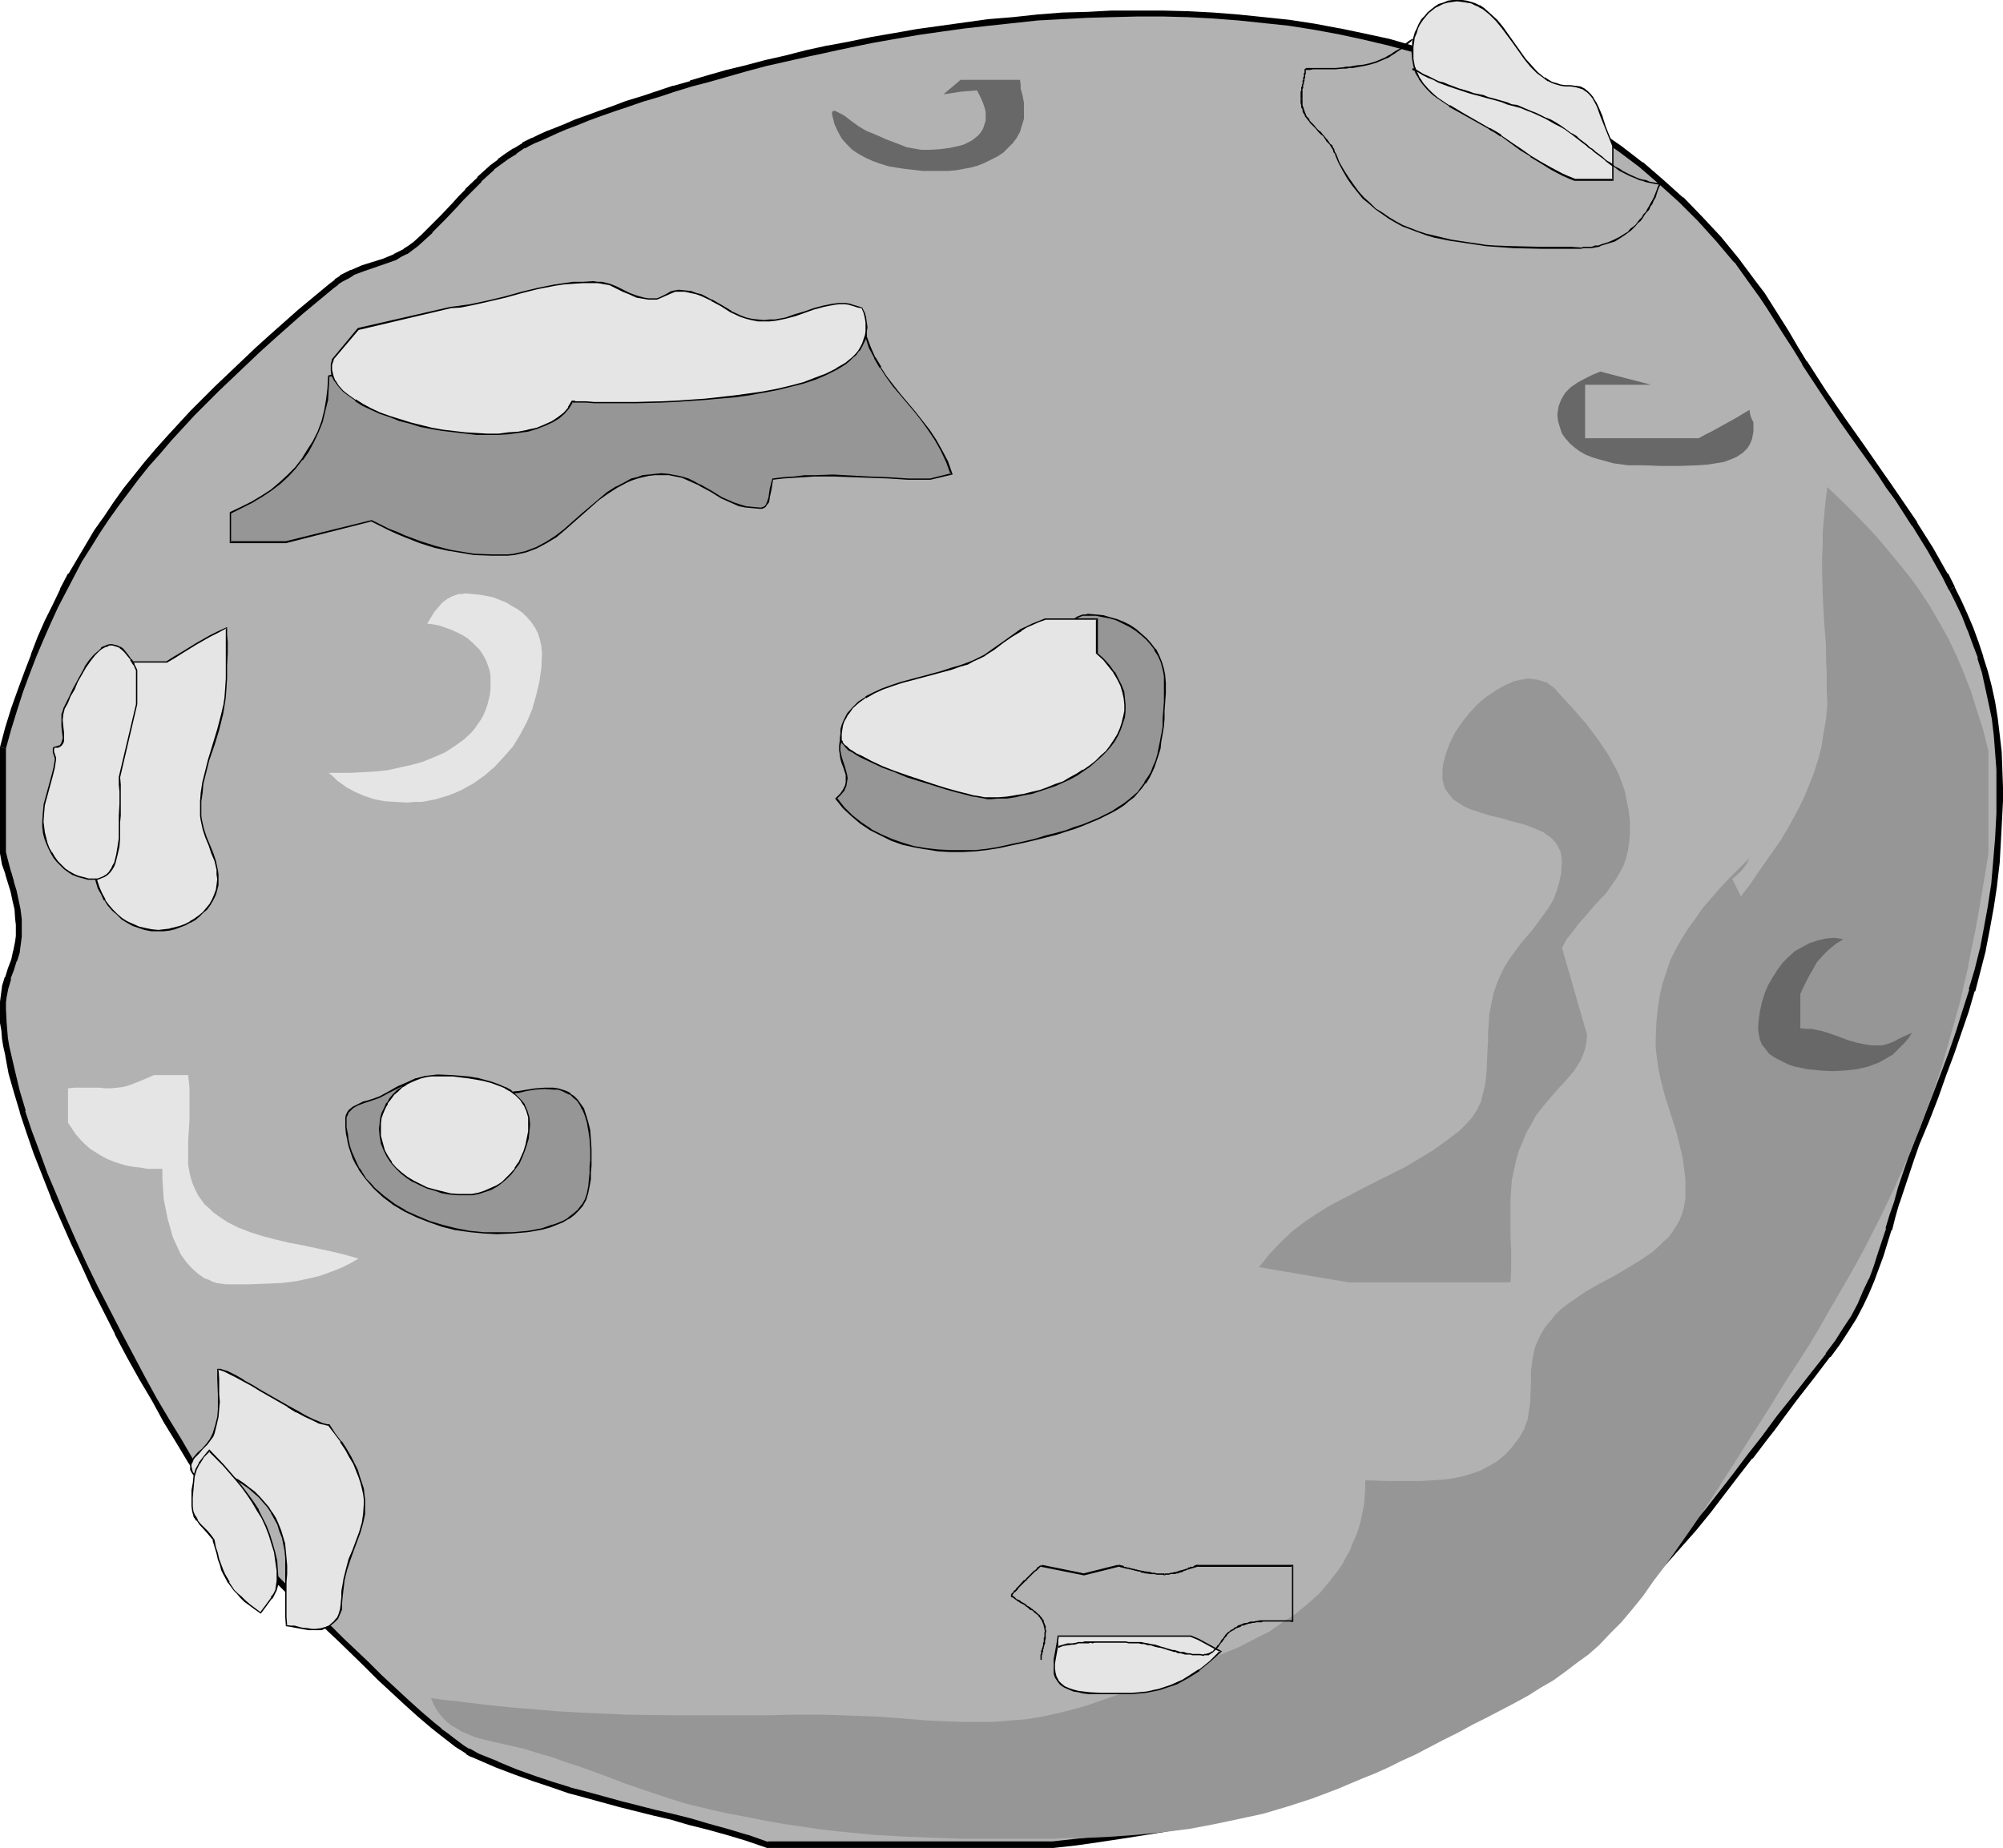 <?xml version="1.0" encoding="UTF-8" standalone="no"?>
<svg
   version="1.0"
   width="129.724mm"
   height="119.707mm"
   id="svg52"
   sodipodi:docname="Moon 3.wmf"
   xmlns:inkscape="http://www.inkscape.org/namespaces/inkscape"
   xmlns:sodipodi="http://sodipodi.sourceforge.net/DTD/sodipodi-0.dtd"
   xmlns="http://www.w3.org/2000/svg"
   xmlns:svg="http://www.w3.org/2000/svg">
  <sodipodi:namedview
     id="namedview52"
     pagecolor="#ffffff"
     bordercolor="#000000"
     borderopacity="0.25"
     inkscape:showpageshadow="2"
     inkscape:pageopacity="0.0"
     inkscape:pagecheckerboard="0"
     inkscape:deskcolor="#d1d1d1"
     inkscape:document-units="mm" />
  <defs
     id="defs1">
    <pattern
       id="WMFhbasepattern"
       patternUnits="userSpaceOnUse"
       width="6"
       height="6"
       x="0"
       y="0" />
  </defs>
  <path
     style="fill:#b2b2b2;fill-opacity:1;fill-rule:evenodd;stroke:none"
     d="m 0.646,183.075 v 25.692 l 0.646,2.585 0.646,2.424 0.808,2.262 0.485,2.101 0.646,2.262 0.485,2.262 0.162,2.424 0.162,1.293 v 1.454 l -0.162,1.293 v 1.293 l -0.485,2.424 -0.646,2.262 -0.646,2.262 -0.808,2.101 -0.646,2.262 -0.485,2.424 v 1.293 l -0.162,1.454 0.162,1.616 v 1.777 l 0.162,1.939 0.323,1.939 0.323,2.101 0.323,2.101 0.97,4.363 1.131,4.524 1.454,4.848 1.616,5.009 1.778,5.171 2.101,5.171 2.262,5.494 2.262,5.494 2.424,5.494 2.586,5.655 2.586,5.655 5.656,10.988 3.07,5.655 2.909,5.332 2.909,5.332 3.07,5.171 3.07,5.171 2.909,4.848 3.07,4.686 2.909,4.363 2.909,4.201 2.747,4.04 2.747,3.555 1.454,1.777 1.293,1.616 1.131,1.616 1.293,1.293 1.131,1.454 1.293,1.293 1.131,1.131 0.97,0.97 1.131,0.97 1.131,0.97 0.485,0.485 0.808,0.485 0.808,0.808 0.97,0.97 0.97,0.97 1.131,0.97 1.293,1.293 1.293,1.131 2.747,2.747 2.909,2.909 3.232,3.07 3.232,3.07 6.626,6.302 3.232,2.909 3.232,2.747 1.616,1.131 1.454,1.293 1.454,1.131 1.293,0.97 1.454,0.808 1.131,0.808 1.293,0.646 1.131,0.646 4.848,1.939 4.525,1.939 4.525,1.616 4.363,1.454 4.202,1.293 4.202,1.293 8.403,2.101 8.242,2.101 4.202,1.131 4.525,1.131 4.363,1.131 4.686,1.454 4.848,1.454 5.171,1.616 h 69.65 l 5.979,-0.646 5.656,-0.808 5.333,-0.646 5.171,-0.808 4.848,-0.97 4.848,-0.97 4.686,-1.131 4.686,-1.131 4.686,-1.293 4.525,-1.454 4.525,-1.616 4.848,-1.616 4.848,-1.939 4.848,-1.939 5.171,-2.262 5.494,-2.424 3.394,-1.616 3.394,-1.454 3.232,-1.293 3.07,-1.293 3.07,-1.293 2.909,-1.293 5.818,-2.424 2.747,-1.293 2.747,-1.454 2.909,-1.616 2.747,-1.616 2.747,-1.939 2.747,-2.101 2.909,-2.262 2.909,-2.424 2.586,-2.262 2.424,-2.262 4.686,-4.524 4.363,-4.363 4.202,-4.363 3.878,-4.201 3.717,-4.201 3.555,-4.363 3.555,-4.201 6.787,-8.726 3.555,-4.524 3.555,-4.524 1.778,-2.424 1.778,-2.424 3.878,-5.009 3.878,-5.009 4.202,-5.332 2.424,-3.232 1.939,-3.07 1.939,-3.07 1.616,-3.07 1.454,-3.07 1.293,-3.07 1.131,-2.909 1.131,-3.07 1.939,-6.463 0.97,-3.232 0.97,-3.232 0.97,-3.393 1.293,-3.555 1.131,-3.555 1.454,-3.716 2.262,-5.979 2.262,-5.655 2.101,-5.494 1.939,-5.332 1.778,-5.171 1.616,-5.009 1.616,-5.009 1.454,-5.009 1.131,-5.171 1.131,-5.009 0.97,-5.332 0.808,-5.332 0.485,-5.655 0.485,-5.817 0.323,-5.979 v -3.232 -3.232 -4.363 l -0.323,-4.363 -0.323,-4.201 -0.646,-4.04 -0.646,-3.878 -0.808,-3.716 -0.97,-3.716 -0.97,-3.555 -1.293,-3.555 -1.293,-3.393 -1.293,-3.393 -1.616,-3.232 -1.454,-3.232 -1.778,-3.232 -3.555,-6.302 -3.878,-6.302 -4.202,-6.302 -2.101,-3.07 -2.262,-3.07 -4.363,-6.463 -4.686,-6.463 -4.686,-6.948 -4.525,-7.11 -2.424,-3.716 -2.262,-3.716 -1.939,-3.232 -1.939,-2.909 -1.939,-3.07 -2.101,-2.909 -4.04,-5.494 -4.525,-5.332 -4.525,-4.848 -4.686,-4.848 -4.848,-4.363 -4.848,-4.201 -5.171,-3.716 -5.171,-3.716 -5.333,-3.393 -5.494,-3.07 -5.494,-3.07 -5.656,-2.585 -5.818,-2.424 -5.818,-2.424 -5.818,-1.939 -5.979,-1.939 -5.979,-1.616 -6.141,-1.454 -5.979,-1.293 -6.141,-0.97 -6.141,-0.97 -6.302,-0.808 -6.141,-0.646 -6.141,-0.323 -6.302,-0.323 -6.141,-0.162 -6.141,-0.162 -6.302,0.162 -5.979,0.162 -6.141,0.323 -6.141,0.485 -5.818,0.485 -5.979,0.646 -5.979,0.646 -5.818,0.808 -5.656,0.97 -5.656,0.808 -5.494,1.131 -5.494,0.97 -5.171,1.131 -5.333,1.131 -5.01,1.131 -5.01,1.293 -4.848,1.131 -4.686,1.293 -4.525,1.293 -4.363,1.293 -4.04,1.131 -4.04,1.454 -3.878,1.131 -3.555,1.293 -3.555,1.131 -3.232,1.131 -2.909,1.131 -2.747,1.131 -2.747,0.97 -2.262,0.97 -2.101,0.808 -1.778,0.808 -1.616,0.808 -1.293,0.646 -1.131,0.646 -2.101,1.293 -1.939,1.293 -1.778,1.293 -1.778,1.454 -3.232,2.909 -2.909,3.07 -1.616,1.454 -1.293,1.616 -3.07,3.07 -3.07,3.232 -1.778,1.616 -1.778,1.616 -1.293,1.131 -1.293,0.808 -1.293,0.646 -1.293,0.646 -2.586,1.131 -5.171,1.777 -2.747,0.97 -1.293,0.646 -1.131,0.808 -1.293,0.808 -1.293,0.97 -3.878,3.232 -3.717,3.232 -3.555,3.07 -3.555,3.232 -3.394,3.07 -3.394,3.07 -6.464,6.14 -5.979,6.14 -5.818,6.14 -2.747,3.232 -2.586,3.07 -2.586,3.232 -2.586,3.232 -2.424,3.393 -2.262,3.232 -2.424,3.393 -2.101,3.555 -2.262,3.555 -1.939,3.716 -2.101,3.716 -1.778,3.716 -1.939,3.878 -1.616,4.04 -1.778,4.201 -1.616,4.201 -1.616,4.524 -1.454,4.524 -1.454,4.524 z"
     id="path1" />
  <path
     style="fill:#000000;fill-opacity:1;fill-rule:evenodd;stroke:none"
     d="m 0,182.913 v 26.015 l 0.485,2.747 0.808,2.262 v 0.162 l 0.646,2.101 v 0 l 0.646,2.101 0.485,2.262 v 0 l 0.485,2.101 v 0 l 0.162,2.424 0.162,1.293 v 0 1.454 0 1.293 l -0.162,1.293 v 0 l -0.485,2.424 v -0.162 l -0.485,2.262 v 0 l -0.808,2.101 -0.646,2.101 -0.162,0.162 -0.646,2.101 v 0.162 l -0.323,2.424 v 0 L 0,245.285 v 1.454 0.162 3.393 0.162 l 0.323,1.777 0.162,2.101 v 0 l 0.323,1.939 0.485,2.101 v 0.162 l 0.808,4.363 1.293,4.524 1.454,4.848 v 0.162 l 1.616,4.848 1.778,5.171 2.101,5.332 2.101,5.332 v 0.162 l 2.424,5.494 2.424,5.494 2.586,5.494 2.586,5.655 5.656,11.149 v 0.162 l 2.909,5.494 3.07,5.494 v 0 l 3.07,5.171 2.909,5.332 3.07,5.009 2.909,4.848 3.07,4.686 v 0 l 2.909,4.524 2.909,4.201 2.747,4.04 2.747,3.555 h 0.162 l 1.293,1.777 v 0 l 1.293,1.616 1.293,1.616 1.293,1.293 1.131,1.454 1.131,1.293 h 0.162 l 2.101,2.101 v 0.162 l 1.131,0.97 0.97,0.808 0.646,0.485 0.808,0.646 v 0 l 0.808,0.808 v 0 l 0.97,0.808 v 0 l 0.97,0.97 v 0 l 1.131,1.131 1.293,1.131 v 0 l 1.293,1.293 v 0 l 2.747,2.585 6.141,5.979 3.232,3.232 6.626,6.14 3.232,2.909 3.232,2.747 1.616,1.293 v 0 l 1.454,1.131 1.454,1.131 v 0 l 1.454,1.131 1.293,0.808 1.293,0.808 v 0.162 l 1.131,0.646 h 0.162 l 1.131,0.485 4.848,2.101 v 0 l 4.686,1.777 4.525,1.616 4.363,1.454 4.202,1.454 v 0 l 4.202,1.131 8.242,2.262 8.403,2.101 4.202,0.97 4.363,1.293 4.525,1.131 4.686,1.293 4.848,1.454 v 0 l 5.171,1.777 h 69.973 l 5.818,-0.646 v 0 l 5.656,-0.808 5.333,-0.808 5.171,-0.808 5.01,-0.808 4.848,-0.97 v 0 l 4.686,-1.131 4.686,-1.131 4.686,-1.293 v -0.162 l 4.686,-1.454 4.525,-1.616 4.686,-1.616 4.848,-1.939 5.01,-1.939 v 0 l 5.171,-2.262 8.888,-4.04 3.394,-1.293 3.232,-1.454 3.07,-1.293 3.07,-1.293 2.909,-1.131 5.818,-2.585 2.747,-1.293 h 0.162 l 2.747,-1.454 v 0 l 2.747,-1.616 2.747,-1.616 v 0 l 2.909,-1.939 2.747,-2.101 v 0 l 2.909,-2.262 2.909,-2.585 2.586,-2.262 2.424,-2.262 4.686,-4.363 4.363,-4.363 0.162,-0.162 4.04,-4.363 3.878,-4.201 3.717,-4.201 3.717,-4.201 3.555,-4.363 v 0 l 6.787,-8.887 3.394,-4.363 h 0.162 l 3.555,-4.686 1.778,-2.262 1.778,-2.424 3.717,-5.009 v 0 l 4.04,-5.171 4.04,-5.332 h 0.162 l 2.262,-3.07 2.101,-3.232 v 0 l 1.939,-3.07 v 0 l 1.616,-3.07 v 0 l 1.454,-3.07 1.293,-3.07 v 0 l 1.131,-3.07 1.131,-3.07 1.939,-6.302 h 0.162 l 0.808,-3.232 v 0 l 0.97,-3.393 v 0.162 l 1.131,-3.393 2.424,-7.271 1.293,-3.716 2.424,-5.817 2.262,-5.817 1.939,-5.494 1.939,-5.171 1.778,-5.171 1.778,-5.171 1.454,-5.009 h 0.162 l 1.293,-5.009 1.293,-5.009 v -0.162 l 0.97,-5.009 0.97,-5.332 0.808,-5.332 v -0.162 l 0.646,-5.494 0.323,-5.817 0.323,-6.14 v 0 l 0.162,-3.232 v -3.232 l -0.162,-4.363 v -0.162 l -0.162,-4.201 -0.485,-4.201 v 0 l -0.485,-4.04 -0.646,-4.04 -0.808,-3.716 v 0 l -0.97,-3.716 -1.131,-3.555 v -0.162 l -1.131,-3.393 -1.293,-3.555 v 0 l -1.454,-3.393 -1.454,-3.232 -1.616,-3.232 v -0.162 l -1.454,0.808 v -0.162 l 1.616,3.232 1.616,3.393 1.293,3.393 v -0.162 l 1.293,3.555 1.293,3.393 h -0.162 l 1.131,3.555 0.808,3.716 v 0 l 0.808,3.716 0.808,3.878 0.485,4.04 v 0 l 0.323,4.201 0.323,4.201 v 0 4.363 3.232 3.232 -0.162 l -0.323,6.14 -0.485,5.817 -0.485,5.655 v -0.162 l -0.808,5.332 -0.97,5.332 -0.97,5.171 v -0.162 l -1.293,5.171 -1.454,4.848 h 0.162 l -1.616,5.009 -1.616,5.171 -1.778,5.171 -1.939,5.171 -2.101,5.494 -2.262,5.817 -2.262,5.817 -1.454,3.716 -2.424,7.11 -0.97,3.555 v 0 l -1.131,3.232 v 0 l -0.97,3.232 h 0.162 l -2.101,6.302 -0.97,3.07 -1.131,3.07 v -0.162 l -1.454,3.07 -1.293,3.07 v 0 l -1.616,3.07 v 0 l -1.939,2.909 v 0 l -1.939,3.07 -2.424,3.232 h 0.162 l -4.202,5.332 -4.04,5.171 v 0 l -3.878,4.848 -1.778,2.424 -1.778,2.424 -3.555,4.524 v 0 l -3.394,4.524 -6.787,8.726 v 0 l -3.555,4.201 -3.717,4.363 -3.717,4.201 -3.878,4.201 -4.04,4.363 v 0 l -4.363,4.363 -4.686,4.363 -2.424,2.262 -2.586,2.262 -2.909,2.585 -2.909,2.262 v 0 l -2.747,1.939 -2.747,1.939 v 0 l -2.747,1.616 -2.747,1.616 v -0.162 l -2.747,1.454 v 0 l -2.747,1.454 -5.818,2.424 -2.909,1.293 -3.07,1.293 -3.07,1.293 -3.232,1.293 -3.394,1.454 -8.888,4.04 -5.01,2.101 v 0 l -5.01,2.101 -4.848,1.939 -4.686,1.616 -4.686,1.616 -4.525,1.454 v -0.162 l -4.525,1.454 -4.686,1.131 -4.686,1.131 v 0 l -4.686,0.808 -5.01,0.97 -5.171,0.808 -5.333,0.808 -5.656,0.646 v 0 l -5.818,0.646 v 0 h -69.65 l 0.162,0.162 -5.01,-1.777 h -0.162 l -4.848,-1.454 -4.686,-1.293 -4.363,-1.293 -4.525,-1.131 -4.202,-0.97 -8.242,-2.101 -8.242,-2.262 -4.363,-1.131 h 0.162 l -4.202,-1.293 -4.363,-1.454 -4.525,-1.616 -4.686,-1.939 h 0.162 l -4.848,-1.939 -1.131,-0.646 v 0 l -1.131,-0.646 v 0.162 l -1.293,-0.808 -1.293,-0.97 -1.293,-0.97 v 0 l -1.454,-1.131 -1.616,-1.131 h 0.162 l -1.616,-1.293 -3.232,-2.747 -3.232,-2.909 -6.626,-6.14 -3.232,-3.232 -6.141,-5.817 -2.747,-2.747 v 0 l -1.293,-1.131 v -0.162 l -1.293,-1.131 -1.131,-1.131 v 0.162 l -0.97,-0.97 v -0.162 l -0.97,-0.808 v 0 l -0.808,-0.808 v 0 l -0.808,-0.646 -0.485,-0.485 -1.131,-0.808 -0.97,-0.97 v 0 l -2.262,-2.262 v 0 l -1.131,-1.131 -1.293,-1.454 -1.131,-1.454 -1.293,-1.454 -1.293,-1.616 v 0 l -1.293,-1.777 v 0 l -2.747,-3.555 -2.747,-3.878 -2.909,-4.201 -2.909,-4.524 v 0 l -3.07,-4.524 -2.909,-5.009 -3.07,-5.009 -3.07,-5.171 -2.909,-5.332 v 0 l -2.909,-5.494 -2.909,-5.494 v 0 l -5.656,-10.988 -2.747,-5.655 -2.586,-5.655 -2.424,-5.494 -2.262,-5.494 v 0 l -2.262,-5.332 -1.939,-5.332 -1.939,-5.171 -1.616,-4.848 h 0.162 l -1.454,-4.848 -1.131,-4.686 -0.97,-4.201 v 0 L 2.262,256.111 1.939,254.172 v 0 L 1.778,252.233 1.616,250.294 v 0 L 1.454,246.901 v 0 -1.454 l 0.162,-1.293 v 0 l 0.485,-2.424 v 0.162 l 0.646,-2.262 H 2.586 l 0.808,-2.101 0.646,-2.101 0.162,-0.162 0.646,-2.101 v -0.162 l 0.323,-2.424 v 0 l 0.162,-1.293 v -1.454 0 -1.454 0 -1.293 l -0.323,-2.585 v 0 l -0.485,-2.262 v 0 l -0.485,-2.262 -0.646,-2.101 v -0.162 l -0.646,-2.262 v 0.162 L 2.101,211.19 1.454,208.605 v 0.162 -25.692 0.162 z"
     id="path2" />
  <path
     style="fill:#000000;fill-opacity:1;fill-rule:evenodd;stroke:none"
     d="m 478.497,143.648 -1.616,-3.232 h -0.162 l -3.555,-6.302 -3.878,-6.14 v -0.162 l -4.202,-6.14 -2.101,-3.07 -2.262,-3.232 -4.363,-6.302 -4.686,-6.625 -4.686,-6.787 -4.686,-7.271 v 0.162 l -2.262,-3.716 -2.262,-3.878 -1.939,-3.07 -1.939,-3.07 v 0 l -1.939,-3.07 -2.101,-2.747 -4.202,-5.655 v 0 l -4.363,-5.332 -4.525,-4.848 -4.686,-4.848 h -0.162 l -4.848,-4.363 -4.848,-4.201 h -0.162 l -5.01,-3.878 -5.333,-3.716 v 0 l -5.333,-3.393 -5.333,-3.07 v -0.162 l -5.656,-2.909 v 0 l -5.656,-2.747 -5.818,-2.424 v 0 l -5.818,-2.262 -5.979,-2.101 -5.818,-1.777 v 0 l -6.141,-1.777 -5.979,-1.293 -6.141,-1.293 h -0.162 l -5.979,-1.131 -6.302,-0.97 v 0 l -6.141,-0.646 -6.302,-0.646 -6.141,-0.485 -6.141,-0.323 h -0.162 l -6.141,-0.162 h -6.141 -6.302 l -5.979,0.323 h -0.162 l -5.979,0.162 -6.141,0.485 -5.979,0.646 -5.979,0.485 -5.818,0.808 v 0 l -5.818,0.808 -5.818,0.808 -5.494,0.97 -5.656,0.97 -5.494,1.131 -5.171,0.97 h -0.162 l -5.171,1.131 -5.01,1.293 -5.01,1.131 -4.848,1.293 -4.686,1.131 -4.525,1.293 -4.363,1.293 v 0.162 l -4.04,1.131 h -0.162 l -3.878,1.293 -3.878,1.293 -3.717,1.131 -3.394,1.293 -3.232,1.131 -3.07,1.131 -2.747,0.97 -2.586,1.131 v 0 l -2.424,0.97 -2.101,0.808 -1.778,0.808 -1.616,0.808 h -0.162 l -1.293,0.646 -0.97,0.485 v 0.162 l -2.101,1.293 h -0.162 l -1.939,1.293 -1.778,1.293 v 0.162 l -1.778,1.293 v 0 l -3.232,2.909 v 0.162 l -3.07,2.909 h 0.162 l -1.616,1.616 v 0 l -1.454,1.616 -2.909,3.07 -3.232,3.232 v 0 l -1.616,1.616 -1.778,1.616 -1.293,0.97 v 0 l -1.293,0.808 h 0.162 l -1.293,0.646 -1.293,0.646 h 0.162 l -2.747,1.131 -5.171,1.616 -2.586,1.131 h -0.162 l -1.293,0.646 -1.293,0.646 v 0.162 l -1.293,0.808 v 0.162 l -1.293,0.97 -7.595,6.302 -7.11,6.302 -3.394,3.07 -3.394,3.232 -6.464,6.14 v 0 l -6.141,6.14 -5.656,6.14 -2.747,3.07 -2.747,3.232 -2.586,3.232 v 0 l -2.586,3.232 -2.424,3.393 -2.262,3.393 -2.424,3.393 v 0 l -2.101,3.555 -2.101,3.555 -2.101,3.555 h -0.162 l -1.939,3.716 v 0.162 l -1.778,3.716 -1.939,3.878 -1.778,4.04 -1.616,4.201 v 0.162 l -1.616,4.201 -1.616,4.363 -1.616,4.524 -1.454,4.686 v 0 L 0,182.913 l 1.454,0.323 1.293,-4.686 v 0 l 1.454,-4.686 1.454,-4.524 1.616,-4.363 1.616,-4.201 v 0 l 1.778,-4.201 1.778,-4.04 1.778,-3.878 1.939,-3.716 v 0 l 1.939,-3.716 v 0 l 1.939,-3.716 2.262,-3.555 2.101,-3.393 v 0 l 2.262,-3.393 2.424,-3.393 2.424,-3.232 2.424,-3.232 v 0 l 2.586,-3.232 2.747,-3.07 2.747,-3.232 5.656,-6.14 6.141,-6.14 -0.162,0.162 6.464,-6.14 3.394,-3.232 3.394,-3.07 7.11,-6.302 7.595,-6.302 1.293,-0.97 h -0.162 l 1.293,-0.808 v 0 l 1.293,-0.646 1.293,-0.808 h -0.162 l 2.586,-0.97 5.171,-1.777 2.747,-0.97 v 0 l 1.293,-0.808 1.293,-0.646 h 0.162 l 1.293,-0.97 v 0 l 1.293,-0.97 1.778,-1.616 1.778,-1.616 v -0.162 l 3.232,-3.232 2.909,-3.07 1.454,-1.616 v 0 l 1.454,-1.454 v 0 l 3.07,-3.07 h -0.162 l 3.232,-2.909 h -0.162 l 1.778,-1.293 v 0 l 1.778,-1.293 2.101,-1.293 h -0.162 l 2.101,-1.454 v 0.162 l 1.131,-0.646 1.293,-0.646 v 0 l 1.616,-0.646 1.778,-0.808 2.101,-0.97 2.262,-0.97 v 0 l 2.586,-0.97 2.747,-1.131 3.07,-1.131 3.232,-1.131 3.394,-1.131 3.717,-1.293 3.878,-1.131 3.878,-1.293 v 0 l 4.202,-1.293 v 0 l 4.363,-1.131 4.525,-1.293 4.525,-1.293 4.848,-1.293 5.01,-1.131 5.01,-1.131 5.333,-1.131 h -0.162 l 5.333,-1.131 5.494,-1.131 5.494,-0.97 5.656,-0.97 5.656,-0.808 5.818,-0.808 v 0 l 5.818,-0.646 5.979,-0.646 5.979,-0.646 6.141,-0.323 5.979,-0.323 v 0 l 5.979,-0.162 6.302,-0.162 h 6.141 l 6.141,0.162 v 0 l 6.141,0.323 6.302,0.485 6.141,0.646 6.141,0.646 v 0 l 6.141,0.97 6.141,1.131 v 0 l 5.979,1.293 6.141,1.454 5.979,1.616 v 0 l 5.818,1.777 5.979,2.101 5.818,2.262 h -0.162 l 5.818,2.424 5.656,2.747 h -0.162 l 5.656,2.909 V 26.823 l 5.333,3.232 5.333,3.393 v 0 l 5.171,3.555 5.171,3.878 v 0 l 4.848,4.201 4.848,4.363 v 0 l 4.686,4.686 4.525,5.009 4.363,5.171 v -0.162 l 4.04,5.655 2.101,2.909 1.939,2.909 v 0 l 1.939,3.07 1.939,3.07 2.424,3.716 2.262,3.716 v 0.162 l 4.686,7.11 4.525,6.787 4.686,6.625 4.525,6.302 2.101,3.232 2.262,3.07 4.04,6.302 v -0.162 l 3.878,6.302 3.555,6.302 v 0 l 1.616,3.232 z"
     id="path3" />
  <path
     style="fill:#969696;fill-opacity:1;fill-rule:evenodd;stroke:none"
     d="m 428.24,210.059 -2.586,2.585 -2.424,2.424 -2.262,2.424 -2.101,2.424 -2.101,2.424 -1.778,2.585 -1.778,2.424 -1.616,2.585 -1.454,2.585 -1.293,2.585 -0.97,2.909 -0.97,2.909 -0.646,2.909 -0.485,3.232 -0.323,3.232 -0.162,3.555 v 2.747 l 0.323,2.585 0.323,2.424 0.485,2.424 1.131,4.363 2.747,8.564 1.131,4.524 0.485,2.262 0.323,2.424 0.323,2.585 v 2.747 1.939 l -0.323,1.939 -0.485,1.777 -0.646,1.616 -0.808,1.454 -0.97,1.454 -0.97,1.293 -1.293,1.131 -1.293,1.293 -1.293,1.131 -3.07,2.101 -3.232,1.939 -3.232,1.939 -3.394,1.777 -3.394,1.939 -3.07,2.101 -1.616,1.131 -1.454,1.131 -1.293,1.293 -1.131,1.454 -1.131,1.293 -0.97,1.454 -0.808,1.616 -0.808,1.777 -0.485,1.777 -0.323,1.939 -0.323,2.585 v 2.585 l -0.162,4.686 -0.323,2.262 -0.323,2.262 -0.485,1.131 -0.323,1.131 -0.646,1.131 -0.646,1.131 -0.808,0.97 -0.808,1.131 -1.778,1.939 -1.939,1.616 -1.939,1.131 -2.101,1.131 -2.262,0.808 -2.262,0.646 -2.262,0.485 -2.586,0.323 -2.586,0.162 -2.586,0.162 h -5.333 -2.747 l -5.656,-0.162 v 2.101 l -0.162,2.101 -0.162,1.939 -0.808,3.878 -0.485,1.777 -0.646,1.777 -0.808,1.777 -0.646,1.777 -0.97,1.616 -0.808,1.616 -0.97,1.454 -2.262,2.909 -2.424,2.909 -2.909,2.585 -2.909,2.424 -3.232,2.101 -3.232,2.262 -3.555,1.777 -3.717,1.939 -3.878,1.616 -4.04,1.616 -3.717,1.293 -3.394,1.293 -3.394,1.293 -3.07,1.293 -3.07,1.293 -3.232,1.293 -3.555,1.293 -3.717,1.293 -2.262,0.808 -2.262,0.646 -4.363,1.131 -4.363,0.97 -4.04,0.646 -4.04,0.323 -4.04,0.323 h -3.878 -3.878 l -7.918,-0.323 -4.04,-0.323 -4.202,-0.323 -4.202,-0.323 -4.363,-0.162 -4.525,-0.162 -4.848,-0.162 h -6.949 l -6.464,0.162 h -23.432 l -10.989,-0.162 -10.989,-0.485 -5.656,-0.323 -5.818,-0.485 -5.818,-0.485 -6.302,-0.646 -6.464,-0.808 -3.232,-0.323 -3.555,-0.485 0.646,1.616 0.97,1.616 0.97,1.293 1.131,1.131 1.131,0.97 1.454,0.808 1.293,0.808 1.616,0.646 1.454,0.646 1.778,0.485 3.394,0.808 3.555,0.808 3.555,0.808 3.555,1.131 3.394,0.97 3.07,1.131 3.07,0.97 5.818,2.101 5.494,2.101 5.656,1.939 2.909,0.97 2.909,0.97 3.07,0.97 3.232,0.808 3.394,0.808 3.555,0.808 5.171,0.97 4.848,0.97 4.686,0.808 4.363,0.646 4.363,0.646 4.363,0.485 8.242,0.808 8.403,0.485 4.363,0.162 4.363,0.162 4.525,0.162 h 4.686 5.01 5.171 3.717 3.878 l 3.555,-0.162 h 3.717 l 6.787,-0.323 6.626,-0.485 6.464,-0.646 6.302,-0.808 5.979,-1.131 6.141,-1.293 5.979,-1.293 5.979,-1.777 5.979,-1.939 5.979,-2.262 6.141,-2.585 3.232,-1.293 3.232,-1.454 3.232,-1.616 3.232,-1.454 3.394,-1.777 3.394,-1.777 3.878,-1.939 3.555,-1.939 3.555,-1.777 3.394,-1.777 3.394,-1.777 3.232,-1.777 3.07,-1.939 3.07,-1.777 2.909,-2.101 2.747,-2.101 2.909,-2.101 2.747,-2.424 2.586,-2.747 2.747,-2.747 2.586,-3.07 2.747,-3.393 2.586,-3.716 2.586,-3.393 2.424,-3.393 2.262,-3.232 2.262,-3.232 2.101,-3.07 4.04,-6.14 1.939,-3.07 2.101,-3.232 1.939,-3.07 2.101,-3.393 2.101,-3.232 2.262,-3.555 2.262,-3.716 2.424,-3.878 2.747,-4.201 2.586,-4.04 2.424,-4.04 2.262,-4.04 2.262,-3.878 2.262,-3.878 2.101,-3.716 2.101,-3.878 3.717,-7.271 3.555,-7.433 3.232,-7.271 3.07,-7.433 2.747,-7.433 2.586,-7.594 2.262,-7.918 1.131,-4.04 1.131,-4.04 0.97,-4.201 0.97,-4.201 0.808,-4.363 0.97,-4.524 0.808,-4.524 0.808,-4.686 0.808,-4.848 0.808,-5.009 v -25.046 l -1.293,-5.171 -1.616,-5.009 -1.454,-4.686 -1.778,-4.524 -1.778,-4.201 -1.939,-4.04 -2.262,-4.04 -2.262,-3.878 -2.424,-3.716 -2.586,-3.555 -2.909,-3.555 -2.909,-3.555 -3.232,-3.716 -3.394,-3.555 -3.717,-3.716 -3.878,-3.716 -0.485,3.716 -0.323,3.716 -0.323,3.393 v 3.232 l -0.162,3.232 v 3.232 l 0.162,6.14 0.323,5.979 0.485,6.463 v 3.232 l 0.162,3.393 v 3.716 l 0.162,3.716 -0.323,3.716 -0.646,3.555 -0.485,3.232 -0.808,3.07 -0.97,3.07 -1.131,2.909 -1.131,2.747 -1.293,2.747 -1.454,2.747 -1.454,2.585 -1.616,2.747 -1.778,2.585 -1.939,2.747 -1.939,2.747 -1.939,2.909 -2.262,2.909 -2.101,-4.201 1.293,-1.131 1.131,-1.131 0.97,-1.293 z"
     id="path4" />
  <path
     style="fill:#969696;fill-opacity:1;fill-rule:evenodd;stroke:none"
     d="m 80.477,92.103 -0.162,2.909 -0.323,2.747 -0.485,2.747 -0.646,2.585 -0.97,2.585 -1.131,2.424 -1.293,2.262 -1.454,2.101 -1.778,2.101 -1.778,1.939 -1.939,1.777 -2.101,1.616 -2.262,1.616 -2.424,1.454 -2.586,1.293 -2.747,1.293 v 7.271 h 13.574 l 21.008,-5.332 2.101,1.131 2.101,0.97 1.939,0.808 1.939,0.808 3.717,1.616 3.717,1.131 3.717,0.808 3.878,0.646 1.939,0.323 4.363,0.162 h 2.424 1.454 l 1.616,-0.162 1.454,-0.323 1.293,-0.323 1.454,-0.485 1.293,-0.485 2.424,-1.293 2.262,-1.454 2.101,-1.777 4.202,-3.555 4.04,-3.716 2.262,-1.616 2.262,-1.454 2.424,-1.293 1.293,-0.485 1.293,-0.485 1.454,-0.323 1.454,-0.323 1.454,-0.162 h 1.616 1.778 l 1.616,0.323 1.616,0.323 1.454,0.646 1.454,0.485 1.454,0.808 2.586,1.454 2.747,1.616 1.293,0.646 1.454,0.646 1.616,0.485 1.454,0.485 1.778,0.162 1.778,0.162 h 0.485 l 0.323,-0.162 0.485,-0.323 0.323,-0.323 0.323,-0.808 0.323,-0.97 0.485,-2.262 0.162,-1.131 0.162,-1.131 2.747,-0.323 2.586,-0.162 2.586,-0.162 2.424,-0.162 4.525,-0.162 8.888,0.485 4.525,0.162 2.424,0.162 2.586,0.162 h 2.586 2.747 l 5.171,-1.131 -0.97,-3.07 -1.454,-2.747 -1.454,-2.585 -1.616,-2.424 -1.778,-2.424 -1.778,-2.101 -3.555,-4.363 -1.616,-2.101 -1.616,-2.262 -1.616,-2.101 -1.293,-2.424 -1.131,-2.424 -0.97,-2.747 -0.646,-2.909 -0.323,-1.454 v -1.616 l -1.939,0.162 -1.939,0.323 -3.394,0.808 -3.232,0.646 -3.232,0.97 -3.07,0.808 -3.232,0.808 -3.394,0.97 -1.778,0.323 -1.939,0.485 h -54.459 l -3.232,1.131 -3.07,1.131 -3.07,0.808 -3.07,0.808 -3.07,0.485 -2.909,0.485 -5.818,0.808 -2.909,0.323 -2.909,0.485 -5.979,0.646 -3.07,0.485 -3.232,0.485 -3.232,0.485 z"
     id="path5" />
  <path
     style="fill:#000000;fill-opacity:1;fill-rule:evenodd;stroke:none"
     d="m 80.315,91.941 -0.162,3.07 -0.323,2.747 v 0 l -0.485,2.747 -0.646,2.585 -0.97,2.585 -1.131,2.262 v 0 l -1.454,2.262 -1.293,2.101 v 0 l -1.616,2.101 -1.939,1.939 -1.939,1.777 -2.101,1.777 -2.262,1.454 v 0 l -2.424,1.454 v 0 l -2.586,1.293 -2.747,1.293 v 7.594 h 13.736 l 21.008,-5.332 h -0.162 l 4.202,2.101 2.101,0.97 1.939,0.808 3.717,1.454 3.555,1.131 3.717,0.808 h 0.162 l 3.878,0.646 1.939,0.323 4.363,0.162 h 2.424 1.454 l 1.616,-0.162 v 0 l 1.454,-0.323 1.454,-0.323 1.293,-0.485 1.293,-0.485 2.424,-1.293 v 0 l 2.424,-1.454 v 0 l 2.101,-1.777 4.04,-3.555 4.202,-3.716 2.262,-1.616 v 0 l 2.262,-1.454 v 0 l 2.424,-1.293 1.131,-0.485 1.454,-0.485 1.293,-0.323 1.454,-0.323 v 0 l 1.454,-0.162 h 1.616 1.778 l 1.616,0.323 v 0 l 1.616,0.323 1.454,0.646 1.454,0.646 1.454,0.646 h -0.162 l 2.747,1.454 2.586,1.616 v 0 l 1.454,0.646 1.454,0.646 1.454,0.646 1.616,0.323 v 0 l 1.778,0.162 1.778,0.162 h 0.485 v 0 l 0.485,-0.162 0.485,-0.323 0.162,-0.323 0.646,-0.808 0.162,-0.97 v -0.162 l 0.485,-2.262 0.162,-1.131 v 0 l 0.162,-0.97 h -0.162 l 2.747,-0.323 2.586,-0.162 2.586,-0.162 2.424,-0.162 h 4.525 l 8.888,0.323 4.525,0.162 5.01,0.323 h 2.586 2.747 l 5.494,-1.293 -1.131,-3.232 -1.454,-2.747 -1.454,-2.585 v 0 l -1.616,-2.424 -1.778,-2.262 -1.778,-2.262 -3.555,-4.201 -1.778,-2.262 -1.616,-2.101 -1.454,-2.262 h 0.162 l -1.454,-2.424 v 0.162 l -1.131,-2.585 -0.97,-2.585 -0.646,-2.909 v 0 l -0.162,-1.454 -0.162,-1.777 -2.101,0.162 -1.939,0.323 v 0 l -3.555,0.646 -3.232,0.808 -3.07,0.808 -3.232,0.97 -3.232,0.808 -3.394,0.97 -1.778,0.323 -1.939,0.485 h 0.162 -54.459 l -3.232,1.131 -3.232,0.97 -3.07,0.97 -3.07,0.646 -2.909,0.646 -2.909,0.485 v 0 l -5.818,0.808 -2.909,0.323 -2.909,0.323 -5.979,0.808 -3.07,0.323 -3.232,0.485 v 0 l -3.394,0.646 -3.394,0.808 0.162,0.323 3.394,-0.646 3.394,-0.646 h -0.162 l 3.232,-0.485 3.07,-0.485 5.979,-0.646 2.909,-0.485 2.909,-0.162 5.818,-0.808 h 0.162 l 2.909,-0.485 2.909,-0.646 3.07,-0.808 3.07,-0.808 3.07,-0.97 3.394,-1.293 h -0.162 54.459 l 1.939,-0.485 1.778,-0.323 3.394,-0.97 3.232,-0.808 3.07,-0.808 3.232,-0.97 3.232,-0.646 3.555,-0.808 h -0.162 l 1.939,-0.162 1.939,-0.323 -0.162,-0.162 v 1.616 l 0.323,1.454 v 0.162 l 0.646,2.909 0.808,2.585 1.293,2.424 v 0.162 l 1.293,2.262 h 0.162 l 1.454,2.262 1.616,2.262 1.778,2.101 3.555,4.201 1.778,2.262 1.616,2.262 1.616,2.424 v 0 l 1.454,2.585 1.293,2.747 1.131,3.07 0.162,-0.323 -5.171,1.293 v 0 h -2.747 -2.586 l -5.01,-0.323 -4.525,-0.162 -8.888,-0.485 -4.525,0.162 h -2.424 l -2.586,0.323 -2.586,0.162 -2.747,0.323 -0.323,1.131 v 0.162 l -0.323,1.131 -0.323,2.262 v 0 l -0.323,0.97 -0.323,0.808 v 0 l -0.323,0.323 -0.323,0.162 v 0 l -0.485,0.162 h 0.162 -0.485 l -1.778,-0.162 -1.778,-0.162 h 0.162 l -1.616,-0.485 -1.454,-0.485 -1.454,-0.646 -1.454,-0.646 v 0 l -2.586,-1.616 -2.586,-1.454 h -0.162 l -1.454,-0.808 -1.293,-0.646 -1.616,-0.485 -1.454,-0.323 h -0.162 l -1.616,-0.323 -1.778,-0.162 -1.616,0.162 -1.454,0.162 h -0.162 l -1.454,0.162 -1.293,0.485 -1.454,0.323 -1.131,0.646 -2.424,1.293 h -0.162 l -2.262,1.454 v 0 l -2.101,1.777 -4.202,3.555 -4.202,3.716 -2.101,1.616 v 0 l -2.262,1.454 v 0 l -2.424,1.293 -1.293,0.485 -1.293,0.485 -1.454,0.323 -1.454,0.323 h 0.162 l -1.616,0.162 h -1.454 -2.424 l -4.363,-0.162 -1.939,-0.323 -3.878,-0.646 v 0 l -3.717,-0.97 -3.555,-1.131 -3.878,-1.454 -1.778,-0.808 -2.101,-0.808 -4.202,-2.101 -21.008,5.171 v 0 H 56.398 l 0.162,0.323 v -7.271 0.162 l 2.586,-1.293 2.586,-1.293 v 0 l 2.424,-1.454 v 0 l 2.424,-1.616 2.101,-1.616 1.939,-1.777 1.778,-1.939 1.616,-2.101 h 0.162 l 1.454,-2.101 1.293,-2.424 v 0 l 1.131,-2.424 0.97,-2.424 0.646,-2.747 0.646,-2.585 v -0.162 l 0.162,-2.747 0.162,-2.909 -0.162,0.162 z"
     id="path6" />
  <path
     style="fill:#969696;fill-opacity:1;fill-rule:evenodd;stroke:none"
     d="m 84.678,274.208 v 1.777 l 0.162,1.616 0.323,1.454 0.323,1.454 0.485,1.616 0.485,1.293 0.808,1.454 0.646,1.293 0.808,1.293 0.97,1.131 0.97,1.293 0.97,1.131 2.262,1.939 2.586,1.939 2.747,1.616 2.909,1.454 3.07,1.131 3.07,0.97 3.394,0.808 3.394,0.646 3.394,0.323 3.232,0.162 3.717,-0.162 3.717,-0.323 1.939,-0.323 1.778,-0.323 1.778,-0.485 1.616,-0.646 1.454,-0.646 1.454,-0.808 1.293,-0.97 1.131,-0.97 0.97,-1.293 0.808,-1.454 0.485,-1.454 0.323,-1.616 0.162,-1.777 0.162,-1.616 0.162,-1.616 v -1.454 -2.747 l -0.162,-2.424 -0.162,-2.262 -0.485,-1.777 -0.485,-1.777 -0.646,-1.454 -0.646,-1.131 -0.646,-1.131 -0.97,-0.808 -0.97,-0.646 -0.808,-0.646 -1.131,-0.323 -0.97,-0.323 -1.131,-0.162 h -2.101 l -2.262,0.162 -2.101,0.323 -1.939,0.323 -1.778,0.323 h -0.646 -0.646 l -0.646,-0.162 -0.485,-0.162 -0.323,-0.323 -0.162,-0.485 h -0.646 l -0.323,0.323 -0.323,0.162 -0.162,0.323 -0.162,0.323 v 0.323 l 0.162,0.97 0.323,0.97 0.646,1.293 1.454,2.424 1.454,2.262 0.485,1.131 0.485,0.97 0.162,0.808 -0.162,0.323 v 0.323 l -0.162,0.323 -0.323,0.162 h -0.485 l -0.485,0.162 -1.454,-0.162 -1.131,-0.323 -1.293,-0.485 -0.97,-0.646 -0.97,-0.808 -0.808,-0.808 -0.646,-1.131 -0.808,-1.131 -1.293,-2.262 -1.454,-2.424 -1.616,-2.262 -1.131,-1.131 -0.97,-0.97 -0.97,-0.808 -0.808,-0.485 -0.97,-0.323 -1.131,-0.162 h -0.97 l -0.97,0.162 -1.131,0.162 -0.97,0.323 -2.262,0.808 -2.101,1.131 -2.262,1.131 -2.262,1.131 -1.293,0.485 -1.454,0.485 -1.293,0.485 -1.293,0.485 -1.131,0.646 -0.97,0.808 -0.323,0.485 -0.323,0.485 -0.162,0.646 z"
     id="path7" />
  <path
     style="fill:#000000;fill-opacity:1;fill-rule:evenodd;stroke:none"
     d="m 84.517,274.208 v 1.777 l 0.162,1.616 0.323,1.454 v 0.162 l 0.323,1.454 0.485,1.454 0.485,1.454 0.646,1.293 0.808,1.293 v 0.162 l 0.808,1.131 v 0 l 0.97,1.293 0.97,1.131 0.97,1.131 2.262,2.101 2.586,1.939 v 0 l 2.747,1.616 v 0 l 3.07,1.454 2.909,1.131 3.232,1.131 3.232,0.808 h 0.162 l 3.394,0.485 3.394,0.323 3.232,0.162 3.717,-0.162 3.717,-0.323 1.939,-0.323 v 0 l 1.778,-0.323 1.778,-0.485 1.616,-0.646 1.616,-0.646 1.293,-0.808 h 0.162 l 1.293,-0.97 1.131,-1.131 0.97,-1.131 0.808,-1.454 0.485,-1.616 0.323,-1.616 v 0 l 0.323,-1.777 v -1.616 l 0.162,-1.616 v -1.454 -2.747 l -0.162,-2.424 -0.162,-2.262 v 0 l -0.485,-1.939 -0.485,-1.616 -0.485,-1.454 v -0.162 l -0.808,-1.131 v 0 l -0.808,-1.131 -0.808,-0.808 -0.97,-0.646 v -0.162 l -0.97,-0.485 -0.97,-0.323 -1.131,-0.323 v 0 l -1.131,-0.162 h -2.101 l -2.262,0.162 -2.101,0.323 v 0 l -1.939,0.323 v 0 l -1.778,0.162 -0.646,0.162 h -0.646 v 0 l -0.646,-0.162 -0.485,-0.162 h 0.162 l -0.323,-0.323 v 0 l -0.323,-0.485 h -0.646 l -0.485,0.162 -0.323,0.323 -0.162,0.323 -0.162,0.485 v 0 0.323 l 0.162,0.97 0.323,1.131 0.646,1.131 v 0 l 1.454,2.424 1.454,2.424 v 0 l 0.485,0.97 0.485,1.131 0.162,0.808 v -0.162 l -0.162,0.323 v 0.323 -0.162 l -0.162,0.323 -0.323,0.162 h 0.162 -0.485 -0.485 -1.454 0.162 l -1.293,-0.323 -1.131,-0.485 v 0 l -0.97,-0.646 -0.97,-0.808 -0.808,-0.808 -0.646,-0.97 -0.808,-1.131 v 0 l -1.293,-2.424 -1.454,-2.424 h -0.162 l -1.616,-2.262 -0.97,-1.131 -0.97,-0.97 -0.97,-0.808 -0.97,-0.485 -0.97,-0.323 -1.131,-0.162 h -0.97 -0.97 -0.162 l -0.97,0.323 -1.131,0.162 -2.101,0.97 -2.262,0.97 -2.262,1.293 -2.101,1.131 -1.293,0.485 -1.454,0.485 -1.293,0.323 -1.293,0.646 -1.293,0.646 -0.97,0.808 -0.323,0.485 -0.323,0.646 -0.162,0.646 v 0.646 h 0.323 v -0.646 0 l 0.323,-0.646 0.162,-0.485 v 0 l 0.323,-0.323 0.808,-0.808 v 0 l 1.131,-0.646 1.293,-0.485 1.454,-0.485 1.454,-0.485 1.293,-0.485 2.101,-1.131 2.262,-1.131 2.262,-1.131 2.101,-0.808 1.131,-0.323 0.97,-0.162 v 0 l 0.97,-0.162 h 0.97 l 1.131,0.162 h -0.162 l 0.97,0.323 0.97,0.485 v 0 l 0.808,0.646 1.131,0.97 0.97,1.131 1.616,2.424 h -0.162 l 1.616,2.424 1.293,2.262 v 0 l 0.808,1.131 0.808,0.97 0.808,0.97 0.808,0.808 1.131,0.646 1.131,0.485 1.293,0.323 v 0 l 1.454,0.162 0.485,-0.162 h 0.485 l 0.323,-0.323 0.323,-0.323 0.162,-0.162 v -0.485 l -0.162,-0.808 -0.323,-0.97 -0.646,-1.131 v -0.162 l -1.454,-2.262 -1.454,-2.424 v 0 l -0.485,-1.131 -0.485,-0.97 -0.162,-0.97 v 0 -0.323 0 l 0.162,-0.323 v 0 l 0.162,-0.162 v 0 l 0.323,-0.323 -0.162,0.162 0.485,-0.162 0.485,-0.162 -0.323,-0.162 0.323,0.646 0.323,0.162 0.646,0.323 0.646,0.162 h 0.646 0.646 l 1.778,-0.162 v 0 l 1.939,-0.485 v 0 l 2.101,-0.323 2.262,-0.162 2.101,0.162 h 1.131 v 0 l 0.97,0.323 0.97,0.485 0.97,0.485 v -0.162 l 0.808,0.808 0.97,0.808 0.646,0.97 v 0 l 0.646,1.293 v -0.162 l 0.646,1.616 0.485,1.616 0.323,1.939 v -0.162 l 0.323,2.262 0.162,2.424 v 2.747 l -0.162,1.454 v 1.616 l -0.162,1.616 -0.162,1.777 v -0.162 l -0.323,1.777 -0.485,1.454 -0.808,1.454 v -0.162 l -0.97,1.293 -1.131,0.97 -1.293,0.97 h 0.162 l -1.454,0.808 -1.616,0.646 -1.616,0.485 -1.778,0.646 -1.778,0.323 h 0.162 l -1.939,0.323 -3.717,0.323 h -3.717 -3.232 l -3.394,-0.323 -3.394,-0.646 v 0 l -3.232,-0.808 -3.232,-0.97 -3.07,-1.293 -2.909,-1.293 h 0.162 l -2.747,-1.616 v 0 l -2.586,-1.939 -2.262,-1.939 -0.97,-1.131 -1.131,-1.131 -0.808,-1.293 v 0 l -0.808,-1.293 v 0.162 l -0.646,-1.293 -0.646,-1.454 -0.646,-1.454 -0.485,-1.454 -0.323,-1.454 v 0 l -0.162,-1.454 -0.323,-1.616 v -1.777 z"
     id="path8" />
  <path
     style="fill:#969696;fill-opacity:1;fill-rule:evenodd;stroke:none"
     d="m 353.096,189.7 v 1.131 l 0.323,1.293 0.323,0.97 0.646,0.97 0.646,0.808 0.646,0.808 0.97,0.646 0.97,0.646 1.131,0.646 1.131,0.485 2.424,0.808 2.586,0.808 2.747,0.646 2.747,0.808 2.586,0.646 2.586,0.97 1.131,0.485 1.131,0.485 0.808,0.646 0.97,0.646 0.808,0.808 0.646,0.808 0.485,0.97 0.485,0.97 0.162,1.131 0.162,1.293 -0.162,1.293 v 1.293 l -0.485,2.262 -0.646,2.262 -0.808,2.101 -1.131,1.939 -1.293,1.777 -2.586,3.555 -2.909,3.393 -1.293,1.777 -1.454,1.939 -1.293,2.101 -0.97,1.939 -0.97,2.262 -0.808,2.424 -0.485,2.424 -0.485,2.424 -0.162,2.424 -0.162,2.262 v 2.262 l -0.162,2.262 -0.162,4.363 -0.162,2.101 -0.323,2.101 -0.485,1.939 -0.485,1.939 -0.97,1.939 -1.131,1.777 -1.454,1.616 -0.808,0.808 -0.808,0.808 -3.394,2.585 -3.394,2.424 -3.232,1.939 -3.232,1.939 -3.232,1.616 -3.232,1.616 -3.232,1.616 -3.07,1.616 -3.07,1.616 -3.07,1.616 -3.07,1.939 -2.909,1.939 -2.909,2.262 -2.747,2.585 -2.747,2.909 -1.293,1.616 -1.293,1.616 21.978,3.716 h 39.592 l 0.162,-2.909 v -2.585 -2.747 l -0.162,-2.585 v -2.424 -7.11 l 0.162,-2.262 0.162,-2.424 0.485,-2.262 0.485,-2.262 0.646,-2.424 0.97,-2.262 0.97,-2.424 1.454,-2.424 0.808,-1.616 1.131,-1.454 2.101,-2.585 2.101,-2.424 2.101,-2.262 1.939,-2.262 0.808,-1.293 0.808,-1.293 0.646,-1.454 0.485,-1.454 0.323,-1.616 0.162,-1.777 -6.141,-21.329 1.131,-2.101 1.454,-1.777 1.293,-1.777 1.454,-1.616 2.747,-3.232 2.747,-2.909 1.131,-1.616 1.131,-1.616 0.97,-1.616 0.97,-1.777 0.646,-1.777 0.485,-2.101 0.323,-2.101 0.162,-2.262 v -2.747 l -0.323,-2.585 -0.485,-2.424 -0.485,-2.424 -0.808,-2.262 -0.808,-2.101 -1.131,-2.101 -1.131,-2.101 -1.293,-1.939 -1.293,-1.939 -2.909,-3.878 -3.394,-3.878 -3.717,-4.04 -0.808,-0.97 -0.97,-0.646 -0.808,-0.646 -1.131,-0.323 -1.131,-0.323 -0.97,-0.162 -1.131,-0.162 -1.131,0.162 -2.424,0.485 -1.131,0.485 -1.131,0.485 -2.262,1.293 -2.424,1.616 -2.101,1.777 -1.939,2.101 -1.939,2.424 -1.616,2.424 -1.293,2.585 -0.97,2.585 -0.323,1.293 -0.323,1.293 -0.162,1.293 z"
     id="path9" />
  <path
     style="fill:#e5e5e5;fill-opacity:1;fill-rule:evenodd;stroke:none"
     d="m 291.364,400.567 h -32.32 l -0.162,1.131 -0.162,0.97 -0.485,3.716 -0.162,0.97 v 1.131 l 0.162,1.131 0.323,1.131 0.485,0.808 0.646,0.808 0.97,0.646 0.97,0.485 1.131,0.485 1.293,0.162 1.293,0.323 h 1.293 l 2.909,0.162 h 5.656 1.778 l 1.778,-0.162 1.778,-0.162 1.616,-0.323 1.454,-0.323 1.616,-0.485 1.454,-0.485 1.454,-0.646 1.293,-0.646 1.454,-0.808 2.586,-1.777 2.747,-2.101 2.586,-2.424 -1.939,-0.97 -1.616,-0.97 -1.778,-0.97 z"
     id="path10" />
  <path
     style="fill:#000000;fill-opacity:1;fill-rule:evenodd;stroke:none"
     d="m 291.526,400.406 h -32.643 l -0.162,1.293 -0.162,0.97 v 0 l -0.646,3.555 v 0.162 0.97 1.131 1.293 l 0.323,0.97 0.646,0.97 v 0 l 0.646,0.808 0.97,0.646 1.131,0.485 1.131,0.485 1.131,0.162 1.293,0.323 h 0.162 l 1.293,0.162 h 2.909 5.656 1.778 l 1.778,-0.162 1.778,-0.162 1.616,-0.323 v 0 l 1.616,-0.323 1.454,-0.485 1.454,-0.485 1.454,-0.485 1.454,-0.808 v 0 l 1.454,-0.808 2.586,-1.616 v -0.162 l 2.586,-2.101 2.909,-2.585 -2.101,-1.131 -1.778,-0.97 -1.778,-0.97 -1.939,-0.808 -0.162,0.323 1.939,0.808 1.778,0.97 1.778,0.97 1.778,0.97 v -0.323 l -2.586,2.585 -2.586,2.101 v -0.162 l -2.747,1.777 -1.293,0.808 v 0 l -1.454,0.646 -1.454,0.646 -1.454,0.485 -1.454,0.485 -1.616,0.323 h 0.162 l -1.616,0.323 -1.778,0.162 -1.778,0.162 h -1.778 -5.656 l -2.909,-0.162 -1.293,-0.162 v 0 l -1.293,-0.162 -1.293,-0.323 -0.97,-0.323 -1.131,-0.485 v 0 l -0.808,-0.646 -0.646,-0.646 v 0 l -0.485,-0.97 v 0.162 l -0.323,-1.131 v 0 l -0.162,-1.131 v -1.131 l 0.162,-0.97 v 0 l 0.646,-3.555 v -0.162 -0.97 l 0.162,-1.131 -0.162,0.162 h 32.32 v 0 z"
     id="path11" />
  <path
     style="fill:#000000;fill-opacity:1;fill-rule:evenodd;stroke:none"
     d="m 255.005,406.384 v -1.131 l 0.162,-0.162 v -0.162 -0.323 l 0.162,-0.162 v -0.162 -0.162 -0.323 l 0.162,-0.162 v -0.162 -0.162 l 0.162,-0.485 v -0.162 l 0.162,-0.323 v -0.323 -0.323 l 0.162,-0.485 v -0.162 -0.323 -0.97 l 0.162,-0.162 h -0.323 v -0.162 l -0.162,0.162 v 1.131 l -0.162,0.323 v 0.162 0.485 0.323 l -0.162,0.162 v 0.162 0.323 0.162 l -0.162,0.485 v 0.162 l -0.162,0.162 v 0.162 0.162 l -0.162,0.162 v 0.323 0.162 0.323 l -0.162,0.162 v 0.162 1.131 z"
     id="path12" />
  <path
     style="fill:#000000;fill-opacity:1;fill-rule:evenodd;stroke:none"
     d="m 256.136,399.598 v -0.162 l -0.162,-0.485 v -0.323 -0.485 l -0.162,-0.323 -0.323,-0.808 v -0.323 l -0.323,-0.323 -0.162,-0.323 -0.323,-0.323 -0.162,-0.323 -0.323,-0.162 -0.323,-0.323 -0.162,-0.162 -0.323,-0.323 -0.323,-0.162 -0.323,-0.323 -0.323,-0.162 -0.323,-0.323 -0.323,-0.162 -0.323,-0.162 -0.323,-0.323 -0.485,-0.323 -0.323,-0.162 -0.323,-0.162 -0.323,-0.323 -0.808,-0.323 -0.323,-0.323 -0.323,-0.323 -0.323,-0.162 -0.162,-0.162 -0.323,0.323 0.162,0.162 0.485,0.162 0.323,0.323 0.323,0.162 0.323,0.323 0.323,0.162 0.485,0.323 0.323,0.162 0.323,0.162 0.323,0.162 0.323,0.323 0.485,0.323 0.162,0.162 0.323,0.323 0.485,0.162 0.323,0.162 0.162,0.323 0.323,0.162 0.323,0.323 0.323,0.162 0.162,0.323 0.323,0.323 0.162,0.323 0.323,0.323 v 0.162 l 0.162,0.323 0.323,0.808 v 0.323 l 0.162,0.323 v 0.323 l 0.162,0.646 v 0 z"
     id="path13" />
  <path
     style="fill:#000000;fill-opacity:1;fill-rule:evenodd;stroke:none"
     d="m 247.733,390.872 v -0.162 l 0.162,-0.323 0.162,-0.162 0.162,-0.323 0.323,-0.162 0.323,-0.323 0.162,-0.162 0.323,-0.485 0.323,-0.323 1.293,-1.293 0.323,-0.162 v -0.162 l 1.454,-1.454 0.162,-0.162 0.485,-0.485 0.323,-0.162 0.162,-0.162 0.323,-0.323 0.323,-0.323 0.162,-0.162 h 0.323 v -0.162 l -0.323,-0.162 0.162,-0.162 -0.485,0.323 -0.162,0.162 -0.323,0.162 -0.162,0.323 -0.323,0.323 -0.323,0.162 -0.323,0.323 -0.323,0.323 -1.293,1.293 -0.162,0.323 h -0.323 l -1.293,1.454 -0.162,0.162 -0.485,0.485 -0.162,0.323 -0.323,0.162 -0.162,0.323 -0.323,0.323 -0.162,0.162 -0.162,0.323 v 0 z"
     id="path14" />
  <path
     style="fill:#000000;fill-opacity:1;fill-rule:evenodd;stroke:none"
     d="m 254.843,383.601 10.504,2.101 8.403,-2.101 -0.162,-0.485 -8.403,2.101 h 0.162 l -10.342,-2.101 z"
     id="path15" />
  <path
     style="fill:#000000;fill-opacity:1;fill-rule:evenodd;stroke:none"
     d="m 273.588,383.601 h 0.485 l 0.323,0.162 h 0.323 l 0.323,0.162 h 0.323 l 0.323,0.162 h 0.485 l 0.323,0.162 h 0.323 l 0.323,0.162 h 0.323 l 0.323,0.162 h 0.323 l 0.323,0.162 h 0.485 l 0.323,0.162 0.162,0.162 h 0.485 l 0.323,0.162 h 0.323 l 1.131,0.162 h 0.162 0.485 0.323 l 0.485,0.162 h 1.454 l 0.485,0.162 v 0 -0.485 h 0.162 -0.646 -1.454 l -0.485,-0.162 h -0.323 -0.323 l -0.323,-0.162 -1.131,-0.162 h -0.323 l -0.323,-0.162 h -0.323 -0.162 l -0.485,-0.162 h -0.323 l -0.323,-0.162 h -0.323 l -0.323,-0.162 h -0.323 l -0.485,-0.162 h -0.162 l -0.485,-0.162 h -0.323 l -0.323,-0.162 h -0.323 l -0.323,-0.323 h -0.323 l -0.485,-0.162 h -0.323 v 0 z"
     id="path16" />
  <path
     style="fill:#000000;fill-opacity:1;fill-rule:evenodd;stroke:none"
     d="m 285.062,385.701 0.323,-0.162 h 0.808 l 0.323,-0.162 h 0.323 0.323 0.162 0.323 l 0.323,-0.162 h 0.162 0.323 l 0.162,-0.162 0.808,-0.162 0.162,-0.162 0.323,-0.162 h 0.162 l 0.323,-0.162 h 0.162 l 0.162,-0.162 h 0.323 l 0.323,-0.162 h 0.162 l 0.323,-0.162 h 0.323 l 0.162,-0.162 h 0.323 l 0.323,-0.162 h 0.646 l -0.162,-0.485 v 0 h -0.646 l -0.323,0.162 h -0.162 l -0.323,0.323 h -0.323 -0.323 l -0.162,0.162 h -0.323 l -0.162,0.162 -0.162,0.162 h -0.323 l -0.323,0.162 h -0.162 l -0.323,0.162 h -0.162 l -0.646,0.162 -0.323,0.162 h -0.162 l -0.323,0.162 h -0.323 -0.162 l -0.323,0.162 h -0.162 -0.323 l -0.323,0.162 h -0.97 l -0.162,0.162 v -0.162 z"
     id="path17" />
  <path
     style="fill:#000000;fill-opacity:1;fill-rule:evenodd;stroke:none"
     d="m 293.465,383.601 h 22.947 l -0.162,-0.323 v 13.735 h 0.323 v -13.896 h -23.109 z"
     id="path18" />
  <path
     style="fill:#000000;fill-opacity:1;fill-rule:evenodd;stroke:none"
     d="m 316.412,396.689 h 0.162 -0.646 -4.04 -0.485 -0.485 -0.97 -0.323 -0.485 -0.323 -0.485 l -0.485,0.162 h -0.323 l -0.646,0.162 h -0.323 -0.485 l -0.485,0.162 -0.323,0.162 h -0.485 l -0.485,0.162 -0.323,0.162 -0.485,0.162 -0.485,0.162 -0.323,0.323 -0.485,0.162 -0.323,0.323 v 0 l 0.162,0.323 v 0 l 0.323,-0.323 0.323,-0.162 0.485,-0.162 0.485,-0.162 0.323,-0.323 h 0.485 l 0.323,-0.162 0.485,-0.162 0.485,-0.162 h 0.323 l 0.485,-0.162 h 0.485 l 0.485,-0.162 h 0.323 0.485 0.485 l 0.323,-0.162 h 0.485 0.323 0.97 0.485 0.485 4.04 l 0.485,0.162 v 0 z"
     id="path19" />
  <path
     style="fill:#000000;fill-opacity:1;fill-rule:evenodd;stroke:none"
     d="m 301.868,398.79 v 0 l -0.323,0.162 -0.323,0.162 -0.323,0.323 -0.323,0.162 -0.485,0.485 -0.162,0.162 -0.162,0.323 -0.162,0.162 -0.162,0.323 -0.323,0.323 -0.162,0.162 -0.323,0.646 -0.162,0.162 -0.162,0.323 -0.323,0.162 -0.162,0.323 -0.162,0.162 -0.162,0.323 -0.323,0.162 -0.323,0.485 h -0.162 l -0.323,0.162 -0.162,0.162 -0.485,0.162 -0.646,0.162 h -0.323 l -0.323,0.162 h 0.162 v 0.323 h 0.162 v -0.162 h 0.323 0.808 l 0.162,-0.162 0.323,-0.162 0.162,-0.162 0.323,-0.162 0.162,-0.162 0.485,-0.485 0.323,-0.162 v -0.162 l 0.323,-0.323 0.162,-0.162 0.162,-0.323 0.162,-0.162 0.162,-0.323 0.485,-0.485 0.162,-0.323 0.162,-0.162 0.162,-0.323 0.323,-0.323 0.162,-0.162 0.162,-0.323 0.485,-0.485 0.162,-0.162 0.323,-0.162 0.162,-0.162 0.485,-0.162 v 0 z"
     id="path20" />
  <path
     style="fill:#000000;fill-opacity:1;fill-rule:evenodd;stroke:none"
     d="m 294.596,405.091 -0.808,-0.162 h -1.293 -0.646 l -0.485,-0.162 h -0.646 l -0.485,-0.162 -0.485,-0.162 h -0.808 l -0.485,-0.162 -0.485,-0.162 -0.485,-0.162 h -0.485 l -0.485,-0.162 -0.646,-0.162 -0.485,-0.162 -0.485,-0.162 -0.646,-0.162 -0.97,-0.323 -0.485,-0.162 -1.131,-0.162 -0.646,-0.162 -0.97,-0.162 -0.646,-0.162 h -0.646 -0.646 -1.778 v 0.323 h 1.778 0.646 l 0.646,0.162 h 0.646 l 0.97,0.323 h 0.646 l 0.97,0.323 0.646,0.162 0.97,0.162 0.485,0.162 0.646,0.162 0.323,0.162 0.646,0.162 0.485,0.162 0.485,0.162 h 0.485 l 0.485,0.323 h 0.646 l 0.646,0.162 0.485,0.162 h 0.646 0.646 l 0.485,0.162 h 0.646 1.293 l 0.808,0.162 z"
     id="path21" />
  <path
     style="fill:#000000;fill-opacity:1;fill-rule:evenodd;stroke:none"
     d="m 276.336,402.021 -0.808,-0.162 h -7.595 -0.485 -0.485 -0.485 -0.97 l -0.485,0.162 h -0.646 -0.485 l -0.485,0.162 -0.97,0.162 h -1.131 l -1.131,0.323 -1.131,0.323 v 0.485 l 1.131,-0.485 1.131,-0.162 1.131,-0.162 h 0.485 l 0.646,-0.162 0.323,-0.162 h 0.485 0.646 0.485 0.97 l 0.485,-0.162 0.485,0.162 0.485,-0.162 h 7.595 l 0.808,0.162 z"
     id="path22" />
  <path
     style="fill:#e5e5e5;fill-opacity:1;fill-rule:evenodd;stroke:none"
     d="m 384.446,21.006 h -1.293 l -1.131,-0.162 -0.97,-0.323 -1.131,-0.323 -0.97,-0.485 -0.97,-0.646 -1.616,-1.293 -1.616,-1.616 -1.454,-1.777 -2.747,-3.716 -2.747,-3.878 -1.454,-1.777 -1.616,-1.616 -1.616,-1.293 -0.97,-0.646 -0.97,-0.485 -0.97,-0.323 -1.131,-0.162 -1.131,-0.323 h -1.293 -1.131 l -1.131,0.323 -1.131,0.323 -0.97,0.485 -0.97,0.485 -0.97,0.646 -0.808,0.646 -0.808,0.97 -0.646,0.808 -0.646,0.97 -0.485,1.131 -0.485,0.97 -0.323,1.131 -0.162,1.293 -0.162,1.131 -0.162,1.293 0.162,1.777 0.323,1.777 0.646,1.454 0.646,1.454 0.97,1.293 0.97,1.131 1.131,1.293 1.454,0.97 1.293,0.97 1.616,1.131 3.07,1.777 6.626,3.716 1.454,0.808 1.293,0.97 2.586,1.616 2.424,1.777 2.424,1.616 2.424,1.454 2.424,1.616 2.747,1.293 1.616,0.808 1.454,0.485 h 9.373 v -8.241 l -0.97,-2.424 -0.97,-2.424 -0.808,-2.424 -0.97,-2.262 -0.485,-1.131 -0.646,-0.97 -0.646,-0.808 -0.808,-0.808 -0.808,-0.646 -0.97,-0.323 -1.131,-0.323 z"
     id="path23" />
  <path
     style="fill:#000000;fill-opacity:1;fill-rule:evenodd;stroke:none"
     d="m 384.446,20.844 h -1.293 l -1.131,-0.162 v 0 l -0.97,-0.323 -1.131,-0.323 -0.808,-0.485 v 0 l -0.97,-0.646 v 0.162 l -1.778,-1.454 -1.454,-1.616 -1.454,-1.616 -2.747,-3.878 -2.747,-3.878 -1.454,-1.777 -1.616,-1.454 -1.616,-1.454 v 0 l -0.97,-0.646 h -0.162 l -0.97,-0.485 -0.97,-0.323 -1.131,-0.323 v 0 L 357.944,0 h -1.293 -1.131 l -1.131,0.162 v 0 l -1.131,0.485 -1.131,0.323 -0.97,0.646 v 0 l -0.808,0.646 -0.97,0.808 -0.646,0.808 -0.808,0.808 v 0 l -0.646,1.131 v 0 l -0.485,1.131 -0.485,0.97 -0.323,1.131 -0.323,1.131 v 0.162 1.131 l -0.162,1.293 0.162,1.777 v 0 l 0.323,1.777 0.485,1.616 0.808,1.293 v 0.162 l 0.97,1.293 0.97,1.131 1.293,1.293 1.293,0.97 1.454,0.97 1.454,0.97 v 0.162 l 3.232,1.777 6.626,3.716 h -0.162 l 1.454,0.808 1.454,0.97 v -0.162 l 2.424,1.777 2.424,1.777 2.424,1.454 v 0.162 l 2.424,1.454 2.586,1.616 v 0 l 2.747,1.454 1.454,0.646 1.616,0.646 h 9.534 v -8.726 l -0.97,-2.262 -0.97,-2.424 -0.808,-2.585 -0.97,-2.262 -0.485,-0.97 -0.646,-0.97 v -0.162 l -0.646,-0.808 -0.808,-0.808 -0.808,-0.646 -0.97,-0.485 -1.131,-0.162 h -0.162 l -1.131,-0.162 v 0.323 l 1.131,0.162 v 0 l 1.131,0.323 0.97,0.323 h -0.162 l 0.97,0.646 0.646,0.646 0.808,0.97 -0.162,-0.162 0.646,1.131 0.485,0.97 0.808,2.262 0.97,2.424 0.97,2.424 0.97,2.424 v 0 8.241 l 0.162,-0.162 h -9.373 0.162 l -1.616,-0.646 -1.454,-0.646 -2.747,-1.454 v 0 l -2.586,-1.454 -2.424,-1.454 v 0 l -2.262,-1.616 -2.424,-1.616 -2.586,-1.777 v -0.162 l -1.293,-0.808 -1.454,-0.808 h -0.162 l -6.464,-3.716 -3.232,-1.939 v 0.162 l -1.454,-0.97 -1.454,-0.97 -1.293,-1.131 -1.131,-1.131 -1.131,-1.293 -0.808,-1.293 v 0.162 l -0.646,-1.454 -0.646,-1.616 -0.323,-1.777 v 0.162 -1.777 -1.293 l 0.162,-1.131 v 0 l 0.162,-1.131 0.485,-1.131 0.323,-1.131 0.485,-0.97 v 0 l 0.646,-0.97 v 0 l 0.646,-0.808 0.808,-0.97 0.808,-0.646 0.808,-0.646 v 0 l 0.97,-0.485 0.97,-0.485 1.131,-0.323 v 0 l 1.131,-0.162 1.131,-0.162 1.293,0.162 1.131,0.162 h -0.162 l 1.131,0.162 0.97,0.485 1.131,0.485 h -0.162 l 0.97,0.485 v 0 l 1.616,1.293 1.616,1.616 1.454,1.777 2.747,3.716 2.747,3.878 1.454,1.777 1.616,1.616 1.778,1.293 v 0 l 0.808,0.646 h 0.162 l 0.97,0.485 0.97,0.323 1.131,0.323 v 0 l 1.131,0.162 h 1.293 z"
     id="path24" />
  <path
     style="fill:#000000;fill-opacity:1;fill-rule:evenodd;stroke:none"
     d="m 345.662,9.533 -0.808,0.485 -0.808,0.646 -0.646,0.646 -0.808,0.646 -0.646,0.323 -0.808,0.485 -0.646,0.485 -0.646,0.323 -0.808,0.485 -2.262,0.97 -1.616,0.485 -1.454,0.323 -1.616,0.162 -0.97,0.162 -0.808,0.162 h -0.808 l -0.808,0.162 -1.778,0.162 h -0.808 -0.808 -3.878 -0.808 -0.97 v 0.485 h 0.97 l 0.808,-0.162 h 3.878 0.808 0.808 l 1.778,-0.162 h 0.808 l 0.808,-0.162 h 0.808 l 0.97,-0.162 0.808,-0.162 0.97,-0.162 1.454,-0.323 1.616,-0.485 2.262,-0.97 0.808,-0.323 0.646,-0.485 0.808,-0.485 0.646,-0.485 0.808,-0.485 0.646,-0.485 0.808,-0.646 0.808,-0.646 0.646,-0.646 z"
     id="path25" />
  <path
     style="fill:#000000;fill-opacity:1;fill-rule:evenodd;stroke:none"
     d="m 319.483,16.805 v 0 l -0.162,0.162 v 0.808 l -0.162,0.162 v 0.323 0.485 l -0.162,0.162 v 0.162 0.485 l -0.162,0.162 v 0.485 0.323 l -0.162,0.162 v 0.162 0.323 l -0.162,0.162 v 0.162 0.162 0.323 0.162 l -0.162,0.323 v 1.777 h 0.485 V 22.46 22.137 21.975 21.814 l 0.162,-0.323 v -0.162 -0.162 -0.323 -0.162 h 0.162 V 20.198 20.036 l 0.162,-0.162 v -0.323 -0.323 l 0.162,-0.162 V 18.744 18.259 l 0.162,-0.162 v -0.323 -0.646 l 0.162,-0.162 v -0.162 z"
     id="path26" />
  <path
     style="fill:#000000;fill-opacity:1;fill-rule:evenodd;stroke:none"
     d="m 318.352,24.238 v 0.97 l 0.162,0.646 v 0.485 l 0.323,0.485 v 0.485 l 0.162,0.323 0.323,0.485 0.162,0.485 0.323,0.323 0.323,0.485 0.323,0.323 0.162,0.323 0.485,0.485 0.323,0.323 0.646,0.646 0.646,0.808 0.323,0.323 0.323,0.323 0.485,0.323 0.646,0.97 0.162,0.323 0.323,0.323 0.485,0.485 0.485,0.808 0.323,0.485 0.162,0.646 0.485,0.485 h -0.162 l 0.323,-0.162 v 0 l -0.323,-0.485 -0.162,-0.646 -0.323,-0.485 -0.162,-0.485 -0.485,-0.323 -0.323,-0.485 -0.323,-0.485 -0.323,-0.323 -0.646,-0.808 -0.323,-0.323 -0.323,-0.485 -0.485,-0.323 -0.646,-0.646 -0.646,-0.808 -0.323,-0.323 -0.323,-0.323 -0.323,-0.323 -0.162,-0.485 -0.323,-0.323 -0.323,-0.323 -0.162,-0.485 -0.162,-0.323 -0.162,-0.485 -0.162,-0.485 -0.162,-0.485 -0.162,-0.485 v -0.485 -0.97 z"
     id="path27" />
  <path
     style="fill:#000000;fill-opacity:1;fill-rule:evenodd;stroke:none"
     d="m 326.755,37.811 0.808,1.939 1.131,2.101 1.131,1.939 1.131,1.616 1.293,1.616 1.293,1.616 1.616,1.293 1.454,1.293 1.616,1.131 1.616,1.131 1.616,0.97 1.778,0.97 3.878,1.454 1.778,0.646 2.101,0.646 4.04,0.808 2.262,0.323 2.101,0.323 2.262,0.323 2.101,0.323 2.262,0.162 4.525,0.323 6.949,0.162 h 7.11 2.424 V 60.594 l -2.424,-0.162 h -7.11 l -6.949,-0.162 -4.525,-0.162 -2.262,-0.162 -2.101,-0.323 -2.262,-0.323 -2.101,-0.323 -2.101,-0.323 -4.04,-0.97 -2.101,-0.485 -1.939,-0.646 -3.717,-1.454 -1.778,-0.97 -1.616,-0.97 -1.616,-1.131 -1.616,-0.97 -1.454,-1.454 -1.454,-1.293 -1.293,-1.454 -1.293,-1.777 -1.131,-1.616 -1.131,-1.777 -1.131,-1.939 -0.808,-2.101 z"
     id="path28" />
  <path
     style="fill:#000000;fill-opacity:1;fill-rule:evenodd;stroke:none"
     d="m 387.032,60.917 0.646,-0.162 h 0.97 0.97 l 0.808,-0.162 0.97,-0.162 0.646,-0.323 1.616,-0.485 1.616,-0.485 1.293,-0.808 1.454,-0.97 0.646,-0.485 0.646,-0.485 0.485,-0.485 0.646,-0.646 0.485,-0.646 0.646,-0.485 0.485,-0.646 0.485,-0.808 0.485,-0.646 0.646,-0.646 0.323,-0.808 0.485,-0.646 0.323,-0.808 0.485,-0.808 0.485,-1.616 0.323,-0.808 0.485,-0.808 h -0.485 l -0.323,0.646 -0.323,0.97 -0.646,1.616 -0.323,0.646 -0.485,0.808 -0.323,0.646 -0.485,0.808 -0.323,0.646 -0.646,0.646 -0.323,0.646 -0.646,0.646 -0.485,0.646 -0.485,0.646 -0.646,0.485 -0.646,0.485 -0.485,0.646 -0.808,0.485 -1.293,0.808 -1.293,0.646 -1.454,0.646 -1.616,0.485 -0.808,0.323 h -0.808 l -0.808,0.323 h -0.97 -0.97 l -0.646,0.162 z"
     id="path29" />
  <path
     style="fill:#000000;fill-opacity:1;fill-rule:evenodd;stroke:none"
     d="m 406.262,44.92 h 0.162 l -1.939,-0.323 -0.808,-0.162 -0.646,-0.323 -0.97,-0.162 -0.646,-0.162 -0.808,-0.323 -1.454,-0.646 -0.646,-0.323 -0.646,-0.323 -0.646,-0.323 -0.646,-0.485 -1.293,-0.646 -0.485,-0.485 -0.646,-0.485 -0.646,-0.323 -0.646,-0.485 -0.485,-0.485 -1.939,-1.454 -0.485,-0.485 -0.808,-0.485 -0.646,-0.646 -0.646,-0.485 -0.646,-0.485 -0.646,-0.485 -0.646,-0.646 -0.808,-0.485 -0.646,-0.323 -0.162,0.162 0.485,0.323 0.808,0.646 0.646,0.485 0.808,0.646 0.646,0.485 0.646,0.485 0.485,0.485 0.808,0.485 0.485,0.485 1.939,1.454 0.646,0.485 0.485,0.485 0.646,0.485 0.646,0.485 0.646,0.323 0.646,0.485 0.646,0.485 0.646,0.323 0.646,0.323 0.646,0.323 0.646,0.323 1.616,0.646 0.646,0.323 0.808,0.162 0.808,0.323 0.808,0.162 0.808,0.162 1.778,0.323 v 0 z"
     id="path30" />
  <path
     style="fill:#000000;fill-opacity:1;fill-rule:evenodd;stroke:none"
     d="m 384.446,32.478 -1.293,-0.97 -1.131,-0.808 -1.293,-0.808 -1.131,-0.646 -1.293,-0.485 -2.262,-1.131 -1.293,-0.485 -1.131,-0.485 -1.131,-0.485 -1.131,-0.485 -1.293,-0.162 -1.131,-0.485 -1.131,-0.323 -1.131,-0.323 -1.131,-0.323 -1.293,-0.323 -1.131,-0.485 -2.424,-0.485 -1.293,-0.485 -2.262,-0.646 -2.586,-0.97 -1.131,-0.485 -1.293,-0.323 -1.293,-0.646 -1.293,-0.646 -1.131,-0.485 -1.293,-0.808 -1.293,-0.646 -0.162,0.485 1.293,0.485 1.293,0.808 1.293,0.646 1.293,0.485 1.131,0.646 1.293,0.485 1.293,0.485 2.424,0.808 2.424,0.808 1.131,0.323 2.424,0.646 1.131,0.323 1.293,0.323 1.131,0.323 1.131,0.323 1.131,0.485 1.131,0.323 1.293,0.323 1.131,0.323 1.131,0.485 1.293,0.485 1.131,0.485 2.424,1.131 1.131,0.646 1.131,0.646 1.293,0.646 1.131,0.646 1.293,0.97 z"
     id="path31" />
  <path
     style="fill:#969696;fill-opacity:1;fill-rule:evenodd;stroke:none"
     d="m 206.848,178.712 -0.646,1.454 -0.485,1.131 -0.162,1.293 v 1.131 l 0.162,0.97 0.323,1.131 0.162,0.97 0.323,0.97 0.646,1.777 0.162,0.97 -0.162,0.97 -0.162,0.97 -0.485,0.97 -0.808,0.97 -0.97,1.131 1.778,2.262 2.101,1.939 2.101,1.777 2.424,1.616 2.424,1.293 2.586,1.293 2.747,0.808 2.909,0.808 2.909,0.485 2.909,0.323 3.07,0.323 h 2.909 l 3.07,-0.162 2.909,-0.323 3.07,-0.485 2.909,-0.646 2.909,-0.646 2.909,-0.646 2.586,-0.646 2.586,-0.808 2.262,-0.646 2.262,-0.646 2.101,-0.808 1.939,-0.808 1.778,-0.808 1.778,-0.808 1.454,-0.808 1.454,-0.808 1.454,-0.97 1.131,-0.97 1.293,-0.97 0.97,-1.131 0.97,-1.131 0.808,-1.131 0.808,-1.293 0.808,-1.293 0.646,-1.293 0.485,-1.454 0.485,-1.454 0.323,-1.616 0.323,-1.777 0.323,-1.616 0.323,-1.939 0.162,-1.939 v -1.939 l 0.162,-2.262 v -2.101 -2.424 -1.777 l -0.323,-1.777 -0.485,-1.616 -0.646,-1.616 -0.97,-1.454 -0.97,-1.293 -1.131,-1.293 -1.131,-1.131 -1.454,-1.131 -1.454,-0.97 -1.454,-0.808 -1.616,-0.646 -1.778,-0.485 -1.778,-0.485 -1.616,-0.162 h -1.939 -0.646 -0.646 l -1.131,0.485 -1.131,0.646 -0.808,0.97 -0.485,0.97 -0.646,1.131 -0.485,1.454 -0.323,1.454 -0.808,2.909 -0.97,2.909 -0.646,1.293 -0.646,1.293 -0.97,1.131 -1.131,1.131 -2.747,1.939 -2.909,1.939 -2.747,1.616 -2.909,1.454 -2.747,1.293 -2.909,1.131 -2.909,0.97 -2.909,0.808 -2.909,0.485 -3.07,0.485 -3.07,0.162 h -3.07 l -3.232,-0.162 -3.232,-0.485 -3.232,-0.485 z"
     id="path32" />
  <path
     style="fill:#000000;fill-opacity:1;fill-rule:evenodd;stroke:none"
     d="m 206.848,178.55 -0.808,1.454 -0.485,1.293 v 0 l -0.162,1.293 v 1.131 l 0.162,0.97 v 0.162 l 0.162,0.97 0.323,1.131 0.323,0.808 0.646,1.939 v -0.162 0.97 0.97 0 l -0.162,0.808 -0.485,0.97 v 0 l -0.646,0.97 -1.293,1.293 1.939,2.424 2.101,1.939 2.101,1.777 2.424,1.616 v 0 l 2.586,1.293 2.586,1.293 2.747,0.97 2.909,0.646 2.747,0.485 h 0.162 l 2.909,0.485 3.07,0.162 h 2.909 l 3.07,-0.162 2.909,-0.323 3.07,-0.485 v 0 l 2.909,-0.646 3.07,-0.646 2.747,-0.646 2.586,-0.646 2.586,-0.646 2.424,-0.808 2.101,-0.646 2.101,-0.808 1.939,-0.808 1.939,-0.808 1.616,-0.808 1.616,-0.808 v 0 l 1.454,-0.808 1.454,-0.97 v 0 l 1.131,-0.97 1.293,-0.97 0.97,-1.131 0.97,-1.131 0.808,-1.131 h 0.162 l 0.808,-1.293 v 0 l 0.646,-1.293 0.646,-1.454 0.485,-1.454 0.485,-1.454 0.485,-1.616 0.162,-1.616 0.323,-1.777 v 0 l 0.323,-1.939 0.162,-1.939 v -1.939 l 0.162,-2.262 0.162,-2.101 v -2.424 l -0.162,-1.777 v -0.162 l -0.323,-1.616 -0.485,-1.616 -0.646,-1.616 v 0 l -0.808,-1.616 h -0.162 l -0.97,-1.293 -1.131,-1.293 -1.293,-1.131 -1.293,-1.131 v 0 l -1.454,-0.97 v 0 l -1.616,-0.808 -1.616,-0.646 -1.778,-0.485 -1.616,-0.485 h -0.162 l -1.616,-0.162 -1.939,-0.162 -0.646,0.162 h -0.646 l -1.293,0.485 -0.97,0.646 -0.808,0.97 -0.808,0.97 v 0.162 l -0.485,1.131 -0.485,1.454 -0.323,1.293 -0.808,2.909 -1.131,3.07 -0.485,1.293 -0.808,1.293 h 0.162 l -0.97,1.131 -1.131,0.97 -2.747,1.939 -2.909,1.939 v 0 l -2.747,1.616 v 0 l -2.747,1.454 -2.909,1.293 -2.909,1.131 -2.909,0.97 -2.909,0.808 -2.909,0.485 h 0.162 l -3.07,0.323 -3.07,0.323 h -3.07 l -3.232,-0.323 -3.232,-0.323 -3.232,-0.485 v 0 l -3.394,-0.808 v 0.323 l 3.232,0.808 h 0.162 l 3.232,0.485 3.232,0.485 3.232,0.162 h 3.07 l 3.07,-0.162 3.07,-0.485 v 0 l 2.909,-0.485 2.909,-0.808 2.909,-0.808 2.909,-1.131 2.909,-1.293 2.747,-1.616 v 0 l 2.909,-1.616 v 0 l 2.747,-1.939 2.909,-2.101 1.131,-0.97 0.808,-1.131 0.808,-1.293 0.646,-1.454 0.97,-2.909 0.808,-2.909 0.323,-1.454 0.485,-1.293 0.646,-1.131 v 0 l 0.646,-1.131 h -0.162 l 0.808,-0.808 0.97,-0.646 v 0 l 1.131,-0.485 v 0 h 0.646 0.646 1.939 l 1.616,0.323 v 0 l 1.778,0.323 1.616,0.485 1.616,0.808 1.616,0.808 v 0 l 1.293,0.808 v 0 l 1.454,1.131 1.293,1.131 1.131,1.293 0.97,1.293 h -0.162 l 0.97,1.454 v 0 l 0.646,1.454 0.485,1.777 0.323,1.616 v 0 1.777 2.424 2.101 l -0.162,2.262 -0.162,1.939 v 1.939 l -0.323,1.939 v -0.162 l -0.323,1.777 -0.323,1.616 -0.323,1.616 -0.485,1.616 -0.646,1.454 -0.485,1.293 -0.808,1.293 v 0 l -0.808,1.131 h 0.162 l -0.97,1.293 -0.808,1.131 -1.131,0.97 -1.131,0.97 -1.293,0.97 v 0 l -1.293,0.808 -1.454,0.97 v 0 l -1.616,0.808 -1.616,0.808 -1.939,0.808 -1.939,0.808 -2.101,0.646 -2.101,0.808 -2.424,0.646 -2.586,0.646 -2.586,0.808 -2.747,0.646 -3.07,0.646 -2.909,0.646 h 0.162 l -3.07,0.485 -2.909,0.323 h -3.07 -2.909 l -3.07,-0.162 -2.909,-0.323 v 0 l -2.909,-0.485 -2.747,-0.808 -2.747,-0.97 -2.586,-1.131 -2.586,-1.293 h 0.162 l -2.424,-1.616 -2.262,-1.777 -1.939,-1.939 -1.778,-2.262 v 0.162 l 0.97,-0.97 0.808,-0.97 0.485,-1.131 0.162,-0.97 0.162,-0.97 -0.162,-0.97 v 0 l -0.485,-1.777 -0.323,-0.97 -0.323,-0.97 -0.323,-1.131 v 0 l -0.162,-0.97 v -1.131 l 0.323,-1.293 v 0.162 l 0.323,-1.293 0.646,-1.293 h -0.162 z"
     id="path33" />
  <path
     style="fill:#e5e5e5;fill-opacity:1;fill-rule:evenodd;stroke:none"
     d="m 31.35,162.069 h 9.373 l 1.939,-1.131 1.778,-1.131 3.555,-2.101 3.394,-1.939 1.939,-0.97 2.101,-1.131 v 1.777 1.616 2.909 2.909 1.616 1.616 l -0.162,2.424 -0.162,2.262 -0.323,2.101 -0.323,1.939 -1.131,3.878 -1.131,3.716 -1.131,3.716 -0.97,3.716 -0.485,2.101 -0.323,2.101 -0.162,2.101 v 2.424 1.131 l 0.162,1.131 0.485,2.101 0.646,2.101 0.808,1.939 0.808,1.777 0.646,2.101 0.485,2.101 0.162,1.131 v 1.131 1.454 l -0.323,1.293 -0.485,1.131 -0.485,1.131 -0.646,1.131 -0.808,1.131 -0.808,0.97 -0.97,0.808 -1.131,0.808 -1.131,0.646 -1.293,0.646 -1.131,0.485 -1.293,0.323 -1.293,0.323 -1.454,0.323 h -1.293 -1.616 l -1.616,-0.323 -1.616,-0.485 -1.454,-0.646 -1.293,-0.646 -1.293,-0.808 -1.293,-0.97 -1.131,-1.131 -0.97,-1.293 -0.97,-1.293 -0.646,-1.293 -0.646,-1.454 -0.485,-1.616 -0.485,-1.616 -0.162,-1.616 -0.162,-1.616 0.162,-3.555 0.323,-3.232 0.323,-3.232 0.485,-3.07 0.646,-2.909 0.808,-2.909 1.454,-5.494 1.616,-5.655 0.646,-2.909 0.646,-2.909 0.646,-3.07 0.323,-3.232 0.162,-3.232 z"
     id="path34" />
  <path
     style="fill:#000000;fill-opacity:1;fill-rule:evenodd;stroke:none"
     d="m 31.512,162.069 -0.162,0.162 h 9.534 l 1.939,-1.131 1.778,-1.131 3.394,-2.101 3.394,-1.939 v 0 l 1.939,-0.97 2.101,-1.131 -0.162,-0.162 v 1.777 1.616 2.909 2.909 1.616 1.616 l -0.162,2.424 -0.162,2.262 -0.323,2.101 v -0.162 l -0.485,2.101 -0.97,3.716 -1.131,3.716 -1.131,3.716 -0.97,3.878 -0.485,1.939 v 0.162 l -0.323,2.101 -0.162,2.101 v 2.424 1.131 l 0.162,1.131 v 0 l 0.485,2.262 0.646,1.939 0.808,1.939 0.646,1.939 0.808,1.939 0.485,2.101 v 0 1.131 l 0.162,1.131 -0.162,1.454 v -0.162 l -0.162,1.293 -0.485,1.293 -0.485,1.131 v 0 l -0.646,1.131 v 0 l -0.808,0.97 -0.808,0.97 -0.97,0.808 -1.131,0.808 v 0 l -1.131,0.646 h 0.162 l -1.293,0.646 -1.293,0.485 -1.293,0.323 -1.293,0.323 h 0.162 l -1.454,0.162 -1.293,0.162 -1.616,-0.162 v 0 l -1.616,-0.323 -1.454,-0.323 -1.454,-0.646 -1.454,-0.646 v 0 l -1.293,-0.808 v 0 l -1.131,-0.97 -1.131,-1.131 -0.97,-1.131 -0.97,-1.293 h 0.162 l -0.808,-1.454 -0.646,-1.454 -0.485,-1.454 -0.485,-1.616 v 0 l -0.162,-1.616 -0.162,-1.616 0.162,-3.555 0.323,-3.232 0.323,-3.232 v 0.162 l 0.646,-3.07 0.485,-3.07 0.808,-2.747 1.616,-5.655 1.454,-5.655 0.646,-2.909 0.646,-2.909 0.646,-3.07 v 0 l 0.323,-3.232 0.323,-3.232 v -3.555 l -0.323,-0.162 -0.162,3.716 -0.162,3.232 -0.485,3.232 v 0 l -0.485,2.909 -0.646,3.07 -0.646,2.909 -1.616,5.494 -1.454,5.655 -0.808,2.747 -0.646,3.07 -0.485,3.07 v 0 l -0.485,3.232 -0.162,3.232 -0.162,3.555 0.162,1.616 0.162,1.616 v 0.162 l 0.323,1.454 0.485,1.616 0.808,1.454 0.646,1.454 h 0.162 l 0.808,1.293 1.131,1.293 1.131,0.97 1.131,1.131 v 0 l 1.293,0.808 v 0 l 1.454,0.808 1.454,0.485 1.454,0.485 1.616,0.323 h 0.162 1.616 1.293 l 1.454,-0.162 v 0 l 1.293,-0.323 1.293,-0.485 1.293,-0.485 1.131,-0.646 h 0.162 l 1.131,-0.646 v 0 l 0.97,-0.808 0.97,-0.97 0.97,-0.808 0.808,-1.131 v 0 l 0.646,-1.131 v 0 l 0.646,-1.293 0.323,-1.131 0.323,-1.293 v 0 -1.454 -1.131 l -0.162,-1.131 v 0 l -0.485,-2.262 -0.646,-1.939 -0.808,-1.939 -0.808,-1.939 -0.646,-1.939 -0.485,-2.101 v 0 l -0.162,-1.131 v -1.131 -2.424 l 0.323,-2.101 0.162,-2.101 v 0 l 0.485,-1.939 0.97,-3.878 1.293,-3.716 1.131,-3.716 0.97,-3.878 0.323,-1.939 v 0 l 0.323,-2.101 0.162,-2.262 0.162,-2.424 v -1.616 -1.616 l 0.162,-2.909 v -2.909 l -0.162,-1.616 v -1.939 l -2.424,1.131 -1.939,0.97 v 0 l -3.394,1.939 -3.394,2.101 -1.939,1.131 -1.778,1.131 v 0 h -9.534 z"
     id="path35" />
  <path
     style="fill:#e5e5e5;fill-opacity:1;fill-rule:evenodd;stroke:none"
     d="m 53.328,335.287 h 0.323 0.323 l 0.485,0.162 0.485,0.162 0.485,0.323 0.808,0.323 1.616,0.808 1.778,0.97 2.101,1.131 2.101,1.293 2.101,1.293 4.525,2.585 2.101,1.293 2.101,0.97 1.778,0.97 1.616,0.646 0.808,0.323 0.646,0.162 0.485,0.162 h 0.485 l 1.616,2.101 1.454,2.101 1.131,1.777 0.97,1.777 0.97,1.777 0.646,1.616 0.646,1.454 0.485,1.616 0.485,1.293 0.162,1.454 0.162,1.293 v 1.131 2.424 l -0.485,2.262 -0.646,2.101 -1.616,4.363 -0.808,2.262 -0.808,2.424 -0.646,2.747 -0.485,2.747 v 1.454 l -0.162,1.616 v 1.293 l -0.485,1.131 -0.485,1.131 -0.808,0.97 -0.97,0.808 -1.131,0.485 -1.131,0.323 -1.293,0.162 h -0.97 l -0.808,-0.162 -1.778,-0.162 -1.778,-0.323 -0.808,-0.162 -1.131,-0.162 v -2.101 -1.777 -3.393 -3.393 -1.939 -2.101 -1.777 l -0.162,-1.777 -0.323,-1.616 -0.323,-1.777 -0.485,-1.616 -0.646,-1.454 -0.646,-1.454 -0.808,-1.454 -0.97,-1.293 -1.131,-1.454 -1.131,-1.131 -1.131,-1.131 -1.293,-1.131 -1.454,-0.97 -1.454,-0.97 -1.616,-0.808 -0.646,-0.323 -0.485,-0.162 h -1.454 l -2.586,0.485 -1.293,0.162 h -1.131 l -0.646,-0.162 -0.323,-0.162 -0.485,-0.323 -0.323,-0.646 -0.162,-0.646 -0.162,-0.646 v -0.485 l 0.162,-0.646 0.323,-0.485 0.323,-0.485 0.97,-1.131 1.131,-1.131 0.97,-1.131 0.97,-1.293 0.485,-0.485 0.162,-0.808 0.646,-2.101 0.485,-1.939 0.162,-1.939 0.162,-1.777 -0.162,-1.777 v -1.939 l -0.162,-1.939 z"
     id="path36" />
  <path
     style="fill:#000000;fill-opacity:1;fill-rule:evenodd;stroke:none"
     d="m 53.49,335.287 -0.162,0.162 h 0.323 v 0 h 0.323 -0.162 l 0.485,0.162 0.485,0.162 0.646,0.323 0.646,0.323 1.616,0.808 v 0 l 1.778,0.97 v 0 l 2.101,1.131 v 0 l 2.101,1.293 2.262,1.293 v 0 l 4.525,2.585 h -0.162 l 2.101,1.293 h 0.162 l 2.101,1.131 1.778,0.808 1.616,0.808 0.646,0.162 0.808,0.162 0.485,0.162 v 0 h 0.485 -0.162 l 1.616,2.101 1.454,1.939 h -0.162 l 1.293,1.939 0.97,1.777 v 0 l 0.97,1.616 0.646,1.616 0.646,1.616 0.485,1.454 0.323,1.293 0.323,1.454 v 0 l 0.162,1.293 v 1.131 l -0.162,2.424 v 0 l -0.323,2.101 -0.646,2.262 -1.616,4.363 -0.97,2.262 -0.646,2.424 -0.646,2.585 v 0.162 l -0.485,2.747 v 1.454 l -0.162,1.616 -0.162,1.293 v 0 l -0.323,1.131 -0.485,1.131 v -0.162 l -0.808,0.97 -0.97,0.808 h 0.162 l -1.131,0.485 -1.131,0.323 v 0 l -1.293,0.162 h -0.97 l -0.808,-0.162 -1.778,-0.162 h 0.162 l -1.778,-0.485 h -0.162 -0.808 l -1.131,-0.162 0.323,0.162 -0.162,-2.101 v -1.777 -3.393 -3.393 l 0.162,-1.939 v -2.101 l -0.162,-1.777 -0.162,-1.777 -0.162,-1.616 v -0.162 l -0.485,-1.616 -0.485,-1.616 -0.646,-1.616 -0.646,-1.454 -0.808,-1.293 -0.162,-0.162 -0.808,-1.293 -1.131,-1.293 -1.131,-1.293 -1.131,-1.131 -1.293,-0.97 -1.454,-1.131 v 0 l -1.454,-0.97 h -0.162 l -1.454,-0.97 -0.646,-0.162 -0.646,-0.162 h -1.454 l -2.586,0.485 -1.293,0.162 h -1.131 v 0 l -0.485,-0.162 -0.485,-0.162 h 0.162 l -0.485,-0.323 v 0 l -0.323,-0.485 v 0 l -0.162,-0.646 -0.162,-0.646 v 0 -0.485 0 l 0.323,-0.646 0.162,-0.485 v 0 l 0.323,-0.485 0.97,-0.97 0.97,-1.131 1.131,-1.131 0.97,-1.293 v 0 l 0.485,-0.646 v 0 l 0.323,-0.808 0.485,-1.939 0.485,-2.101 v 0 l 0.162,-1.939 0.162,-1.777 -0.162,-1.777 v -3.878 l -0.162,-2.262 -0.323,-0.162 v 2.424 l 0.162,3.878 v 1.777 1.777 l -0.162,1.939 v 0 l -0.485,1.939 -0.646,2.101 -0.323,0.646 v 0 l -0.323,0.646 v 0 l -0.808,1.131 -1.131,1.293 -1.131,0.97 -0.97,1.131 -0.323,0.485 -0.323,0.646 -0.162,0.646 v 0.485 0.808 l 0.323,0.646 0.323,0.485 0.485,0.485 0.485,0.323 h 0.646 1.131 l 1.293,-0.162 2.586,-0.485 h 1.454 -0.162 l 0.646,0.162 0.646,0.323 1.454,0.808 v 0 l 1.454,0.97 v 0 l 1.454,0.97 1.293,1.131 1.293,1.131 0.97,1.131 1.131,1.293 0.97,1.454 -0.162,-0.162 0.808,1.454 0.808,1.454 0.485,1.616 0.646,1.616 0.323,1.616 v 0 l 0.323,1.616 0.162,1.777 v 1.777 2.101 1.939 3.393 3.393 1.777 l 0.162,2.262 1.131,0.162 0.808,0.162 v 0 l 1.778,0.323 v 0 l 1.778,0.323 h 0.808 0.97 1.454 l 1.131,-0.485 1.131,-0.646 0.97,-0.808 0.808,-0.808 0.485,-1.131 0.485,-1.131 v -1.454 l 0.162,-1.616 0.162,-1.454 0.323,-2.747 v 0 l 0.646,-2.585 0.808,-2.424 0.808,-2.262 1.616,-4.363 0.646,-2.262 0.485,-2.262 v 0 -2.424 -1.131 l -0.162,-1.293 v -0.162 l -0.162,-1.293 -0.485,-1.454 -0.485,-1.454 -0.485,-1.616 -0.808,-1.616 -0.808,-1.616 v 0 l -1.131,-1.939 -1.131,-1.777 h -0.162 l -1.454,-1.939 -1.454,-2.262 h -0.646 0.162 l -0.646,-0.162 -0.646,-0.162 -0.646,-0.323 -1.616,-0.646 -1.939,-0.97 -1.939,-1.131 v 0 l -2.101,-1.131 v 0 l -4.525,-2.585 v 0 l -2.262,-1.293 -2.101,-1.293 v 0 l -2.101,-1.131 h 0.162 l -1.939,-1.131 v 0 l -1.616,-0.808 -0.646,-0.323 -0.646,-0.162 -0.485,-0.162 -0.485,-0.162 v 0 h -0.323 -0.485 z"
     id="path37" />
  <path
     style="fill:#686868;fill-opacity:1;fill-rule:evenodd;stroke:none"
     d="m 451.187,229.934 -1.778,1.131 -1.778,1.454 -1.454,1.454 -1.454,1.616 -0.97,1.777 -1.131,1.939 -0.97,1.939 -0.97,2.101 v 8.402 l 1.454,0.162 h 1.293 l 2.424,0.485 2.101,0.646 2.262,0.808 2.101,0.808 2.262,0.646 2.424,0.485 1.293,0.162 h 1.293 1.131 l 1.131,-0.323 0.97,-0.323 1.131,-0.485 0.808,-0.485 2.101,-0.97 1.131,-0.485 -0.808,1.293 -0.97,1.131 -0.97,0.97 -0.97,0.97 -0.97,0.97 -1.131,0.646 -1.131,0.646 -1.131,0.646 -1.293,0.485 -1.293,0.485 -2.747,0.646 -2.909,0.323 -3.07,0.162 -3.07,-0.162 -3.232,-0.323 -1.454,-0.323 -1.616,-0.323 -1.454,-0.485 -1.293,-0.646 -1.293,-0.646 -1.131,-0.646 -1.131,-0.808 -0.808,-1.131 -0.808,-0.97 -0.485,-1.131 -0.323,-1.454 -0.162,-1.454 0.162,-2.101 0.323,-2.262 0.485,-2.101 0.646,-2.101 0.808,-1.939 1.131,-1.939 1.131,-1.777 1.293,-1.777 1.454,-1.454 1.616,-1.454 1.778,-0.97 1.778,-0.97 1.939,-0.646 2.101,-0.485 2.101,-0.162 z"
     id="path38" />
  <path
     style="fill:#686868;fill-opacity:1;fill-rule:evenodd;stroke:none"
     d="m 404.161,94.204 h -16.16 v 13.088 h 27.795 l 1.778,-0.97 1.616,-0.808 2.909,-1.616 1.454,-0.808 1.454,-0.808 1.616,-0.97 1.616,-0.97 0.162,1.131 0.323,0.97 0.485,0.97 v 1.131 1.131 l -0.162,0.808 -0.162,0.97 -0.323,0.808 -0.323,0.646 -0.485,0.808 -1.131,1.131 -1.454,0.97 -1.454,0.646 -1.778,0.646 -1.939,0.323 -2.101,0.323 -2.262,0.162 -4.525,0.162 h -4.525 l -4.363,-0.162 h -3.717 l -3.555,-0.485 -1.778,-0.485 -1.778,-0.485 -1.616,-0.485 -1.616,-0.646 -1.454,-0.808 -1.293,-0.97 -1.131,-0.97 -1.131,-1.293 -0.808,-1.131 -0.485,-1.454 -0.485,-1.616 -0.162,-1.616 0.162,-1.131 0.162,-0.97 0.323,-0.808 0.323,-0.808 0.485,-0.808 0.485,-0.808 1.293,-1.293 1.616,-1.131 1.778,-0.97 1.939,-0.97 1.939,-0.808 z"
     id="path39" />
  <path
     style="fill:#686868;fill-opacity:1;fill-rule:evenodd;stroke:none"
     d="m 230.28,41.85 h 1.778 l 1.939,-0.162 1.778,-0.323 1.778,-0.323 1.778,-0.485 1.616,-0.646 1.616,-0.808 1.616,-0.808 1.454,-0.97 1.131,-1.131 1.131,-1.131 0.97,-1.293 0.808,-1.454 0.485,-1.616 0.485,-1.616 v -1.777 -1.131 -0.97 l -0.323,-1.777 -0.485,-1.777 v -0.97 l -0.162,-1.131 h -14.544 l -4.202,3.555 2.101,-0.323 2.101,-0.323 1.939,-0.162 2.101,-0.162 0.808,1.616 0.646,1.454 0.485,1.454 0.162,0.808 v 0.97 1.131 l -0.323,0.97 -0.323,0.97 -0.485,0.808 -0.646,0.808 -0.808,0.646 -0.808,0.646 -0.97,0.485 -0.97,0.485 -1.131,0.323 -2.262,0.485 -2.424,0.323 -2.424,0.162 h -2.101 l -1.939,-0.323 -1.778,-0.323 -1.616,-0.646 -3.394,-1.293 -1.778,-0.808 -1.939,-0.808 -0.808,-0.323 -0.646,-0.323 -1.616,-0.97 -1.778,-1.293 -1.454,-1.131 -0.808,-0.485 -0.646,-0.323 -0.646,-0.323 -0.323,-0.162 h -0.485 l -0.162,0.162 -0.162,0.485 0.162,0.646 0.485,1.939 0.808,1.777 0.97,1.777 1.293,1.454 1.293,1.293 1.454,0.97 1.778,0.97 1.778,0.808 1.778,0.646 2.101,0.646 1.939,0.323 2.101,0.323 4.363,0.485 z"
     id="path40" />
  <path
     style="fill:#e5e5e5;fill-opacity:1;fill-rule:evenodd;stroke:none"
     d="m 110.211,75.298 -22.462,5.332 -6.141,7.271 -0.485,1.293 v 1.454 l 0.162,1.293 0.646,1.293 0.97,1.293 1.131,1.131 1.293,1.293 1.616,1.131 1.939,1.131 1.939,0.97 2.262,0.97 2.262,0.808 2.424,0.97 2.586,0.646 2.586,0.646 2.747,0.646 2.747,0.485 2.747,0.323 2.747,0.323 2.747,0.162 2.586,0.162 h 2.747 l 2.424,-0.162 2.424,-0.323 2.424,-0.485 2.101,-0.485 1.939,-0.808 1.778,-0.808 1.616,-0.97 1.454,-1.131 0.97,-1.293 0.808,-1.454 h 0.646 0.323 1.131 1.454 l 1.939,0.162 h 2.101 2.424 2.747 2.909 l 3.232,-0.162 h 3.232 l 3.394,-0.162 7.11,-0.485 7.272,-0.808 3.555,-0.485 3.394,-0.485 3.555,-0.646 3.232,-0.808 3.07,-0.808 2.909,-0.97 2.747,-1.131 2.424,-1.293 2.101,-1.293 0.97,-0.646 0.808,-0.808 0.808,-0.808 0.808,-0.808 0.485,-0.97 0.485,-0.808 0.485,-0.97 0.162,-0.97 0.162,-1.131 0.162,-0.97 -0.162,-1.131 -0.162,-1.131 -0.323,-1.293 -0.485,-1.293 -1.131,-0.162 -0.97,-0.323 -0.97,-0.323 -1.131,-0.162 h -1.454 l -1.293,0.162 -2.586,0.485 -2.262,0.646 -2.262,0.808 -2.262,0.646 -2.424,0.808 -2.424,0.485 -1.454,0.162 h -1.454 -1.454 l -1.616,-0.323 -1.293,-0.323 -1.293,-0.485 -2.424,-1.131 -2.262,-1.454 -2.424,-1.293 -2.424,-1.293 -1.293,-0.323 -1.454,-0.485 -1.293,-0.162 h -1.616 -0.97 l -0.808,0.162 -1.293,0.808 -1.454,0.646 -0.808,0.323 h -0.97 -1.131 l -0.97,-0.162 -1.778,-0.485 -1.778,-0.646 -1.616,-0.646 -1.616,-0.808 -1.778,-0.808 -1.778,-0.323 -1.131,-0.162 -0.97,-0.162 -2.586,0.162 -2.424,0.162 -2.262,0.162 -2.101,0.323 -4.202,0.808 -4.04,0.97 -3.878,1.131 -4.202,0.97 -2.101,0.485 -2.262,0.485 -2.424,0.323 z"
     id="path41" />
  <path
     style="fill:#000000;fill-opacity:1;fill-rule:evenodd;stroke:none"
     d="m 110.211,75.137 v 0 l -22.624,5.171 -6.302,7.594 -0.323,1.293 v 1.454 l 0.162,1.293 0.646,1.293 0.162,0.162 0.808,1.131 1.131,1.293 1.454,1.131 1.616,1.131 v 0.162 l 1.778,1.131 v 0 l 2.101,0.97 2.101,0.97 2.424,0.808 2.424,0.97 2.586,0.646 2.586,0.808 2.586,0.485 2.747,0.485 h 0.162 l 2.747,0.323 2.747,0.323 2.747,0.323 h 2.586 2.747 l 2.424,-0.162 2.424,-0.323 2.424,-0.323 v 0 l 2.101,-0.646 2.101,-0.808 1.778,-0.808 v 0 l 1.616,-0.97 v 0 l 1.293,-1.131 1.131,-1.293 0.97,-1.616 -0.323,0.162 h 0.646 0.323 1.131 1.454 l 1.939,0.162 h 2.101 2.424 2.747 2.909 l 6.464,-0.162 3.394,-0.162 7.11,-0.485 7.272,-0.646 3.555,-0.485 3.394,-0.646 h 0.162 l 3.394,-0.646 3.232,-0.808 3.232,-0.808 2.909,-0.97 2.586,-1.131 2.586,-1.293 v 0 l 2.101,-1.293 v 0 l 0.97,-0.808 0.808,-0.808 0.808,-0.646 0.646,-0.97 h 0.162 l 0.485,-0.808 v 0 l 0.485,-0.97 0.485,-0.97 0.323,-0.97 v -1.131 l 0.162,-0.97 -0.162,-1.131 -0.162,-1.131 V 77.722 l -0.323,-1.131 -0.646,-1.293 -0.97,-0.323 -1.131,-0.323 -0.97,-0.323 -1.131,-0.162 h -1.454 l -1.293,0.162 h -0.162 l -2.424,0.485 -2.424,0.646 -2.262,0.808 -2.262,0.646 -2.262,0.808 -2.586,0.485 h 0.162 -1.454 l -1.454,0.162 -1.454,-0.162 -1.616,-0.162 h 0.162 l -1.454,-0.323 -1.293,-0.485 -2.424,-1.131 h 0.162 l -2.424,-1.454 -2.262,-1.293 h -0.162 l -2.424,-1.293 -1.293,-0.323 -1.293,-0.485 -1.454,-0.162 v 0 l -1.616,-0.162 -0.97,0.162 -0.808,0.162 -1.454,0.808 -1.293,0.646 -0.808,0.323 v 0 h -0.97 -1.131 l -0.97,-0.162 v 0 l -1.778,-0.485 -1.778,-0.646 -1.616,-0.808 -1.616,-0.808 -1.616,-0.646 -1.939,-0.485 v 0 h -1.131 l -0.97,-0.162 -2.586,0.162 h -2.424 l -2.262,0.323 -2.101,0.323 h -0.162 l -4.04,0.808 -4.04,0.97 -4.04,1.131 -4.04,0.97 -2.262,0.485 -2.262,0.485 -2.424,0.323 h 0.162 l -2.586,0.323 v 0.323 l 2.586,-0.162 v 0 l 2.424,-0.485 2.262,-0.485 2.101,-0.485 4.202,-0.97 4.04,-1.131 3.878,-0.97 4.202,-0.808 v 0 l 2.101,-0.323 2.262,-0.162 2.424,-0.162 h 2.586 0.97 l 1.131,0.162 h -0.162 l 1.939,0.323 1.616,0.808 1.616,0.808 1.616,0.646 1.778,0.808 1.939,0.323 v 0 l 0.97,0.162 h 1.131 0.97 l 0.808,-0.323 1.454,-0.646 1.454,-0.646 0.808,-0.323 h -0.162 0.97 1.616 -0.162 l 1.454,0.323 1.454,0.323 1.293,0.485 2.424,1.131 h -0.162 l 2.424,1.293 2.262,1.454 v 0 l 2.424,1.131 1.454,0.485 1.293,0.323 v 0 l 1.616,0.323 h 1.454 1.454 l 1.454,-0.162 v 0 l 2.424,-0.485 2.424,-0.646 2.262,-0.808 2.262,-0.808 2.424,-0.646 2.424,-0.485 v 0 l 1.293,-0.162 h 1.454 l 1.131,0.162 h -0.162 l 1.131,0.323 0.97,0.323 0.97,0.162 v 0 l 0.485,1.131 0.323,1.293 v 0 l 0.162,1.131 v 1.131 0.97 l -0.162,1.131 v -0.162 l -0.323,0.97 -0.323,0.97 -0.485,0.97 v 0 l -0.485,0.808 v 0 l -0.646,0.808 -0.808,0.808 -0.97,0.808 -0.808,0.646 v 0 l -2.262,1.293 h 0.162 l -2.586,1.293 -2.586,0.97 -2.909,1.131 -3.07,0.808 -3.394,0.808 -3.394,0.646 v 0 l -3.394,0.485 -3.555,0.485 -7.272,0.808 -7.11,0.485 -3.394,0.162 -6.464,0.162 h -2.909 -2.747 -2.424 -2.101 l -1.939,-0.162 h -1.454 -1.131 l -0.323,-0.162 h -0.646 l -0.97,1.616 h 0.162 l -1.131,1.293 -1.454,1.131 v 0 l -1.454,0.97 v 0 l -1.778,0.808 -1.939,0.808 -2.262,0.485 h 0.162 l -2.424,0.485 -2.424,0.162 -2.424,0.323 h -2.747 l -2.586,-0.162 -2.747,-0.162 -2.747,-0.323 -2.747,-0.323 v 0 l -2.747,-0.485 -2.586,-0.646 -2.586,-0.646 -2.586,-0.808 -2.586,-0.808 -2.262,-0.808 -2.101,-0.97 -2.101,-1.131 v 0 L 87.102,97.758 V 97.92 l -1.616,-1.131 -1.454,-1.131 -1.131,-1.293 -0.808,-1.293 v 0.162 l -0.485,-1.293 -0.323,-1.454 v 0.162 -1.454 0.162 l 0.485,-1.454 -0.162,0.162 6.302,-7.433 -0.162,0.162 22.624,-5.332 h -0.162 z"
     id="path42" />
  <path
     style="fill:#e5e5e5;fill-opacity:1;fill-rule:evenodd;stroke:none"
     d="m 205.717,180.813 0.162,0.485 0.323,0.485 0.323,0.485 0.646,0.646 0.646,0.646 0.808,0.485 1.131,0.646 0.97,0.646 2.424,1.131 2.747,1.293 3.07,1.131 3.232,1.293 6.302,1.939 3.07,0.97 2.909,0.808 2.586,0.646 1.131,0.323 1.131,0.162 0.808,0.162 0.97,0.162 0.646,0.162 h 0.646 l 1.939,-0.162 2.101,-0.162 2.101,-0.323 1.939,-0.323 2.101,-0.485 1.939,-0.485 1.939,-0.646 1.939,-0.646 1.778,-0.808 1.778,-0.808 1.616,-1.131 1.616,-0.97 1.616,-0.97 1.454,-1.293 1.293,-1.131 1.131,-1.293 1.131,-1.293 0.97,-1.293 0.808,-1.454 0.646,-1.293 0.485,-1.454 0.485,-1.454 0.162,-1.616 v -1.454 l -0.162,-1.616 -0.323,-1.616 -0.485,-1.616 -0.808,-1.454 -0.808,-1.616 -1.293,-1.616 -1.454,-1.616 -1.616,-1.454 v -8.402 h -12.443 l -1.778,0.646 -1.616,0.646 -1.293,0.646 -1.293,0.808 -2.262,1.454 -2.262,1.454 -2.101,1.616 -2.262,1.616 -1.293,0.646 -1.454,0.646 -1.616,0.646 -1.616,0.646 -2.262,0.646 -2.424,0.808 -4.848,1.293 -5.01,1.293 -2.262,0.808 -2.262,0.808 -2.101,0.97 -2.101,1.131 -1.616,1.131 -1.616,1.454 -1.131,1.454 -0.485,0.808 -0.485,0.97 -0.323,0.97 -0.162,0.97 -0.162,1.131 z"
     id="path43" />
  <path
     style="fill:#000000;fill-opacity:1;fill-rule:evenodd;stroke:none"
     d="m 205.555,180.813 0.162,0.485 0.323,0.646 v 0 l 0.485,0.485 0.485,0.646 0.646,0.646 v 0 l 0.97,0.485 0.97,0.646 v 0 l 1.131,0.646 2.424,1.131 2.747,1.293 3.07,1.131 3.07,1.293 6.302,1.939 3.07,0.97 2.909,0.808 2.586,0.646 1.131,0.323 h 0.162 l 1.131,0.162 h -0.162 l 0.97,0.162 v 0 l 0.97,0.162 h -0.162 l 0.808,0.162 h 0.646 l 1.939,-0.162 h 2.101 l 2.101,-0.323 v 0 l 2.101,-0.485 1.939,-0.323 1.939,-0.646 1.939,-0.646 1.939,-0.646 1.778,-0.808 1.778,-0.808 1.778,-0.97 v 0 l 1.616,-1.131 v 0 l 1.454,-0.97 1.454,-1.293 1.293,-1.131 1.293,-1.293 1.131,-1.293 0.97,-1.293 v 0 l 0.808,-1.454 v 0 l 0.646,-1.454 0.485,-1.454 0.485,-1.454 v 0 l 0.162,-1.616 v -1.454 l -0.162,-1.616 v 0 l -0.162,-1.616 -0.646,-1.616 -0.808,-1.616 -0.808,-1.616 h -0.162 l -1.131,-1.616 -1.454,-1.616 -1.616,-1.454 0.162,0.162 v -8.564 h -12.928 l -1.616,0.646 -1.616,0.646 -1.293,0.646 -1.454,0.646 v 0 l -2.262,1.616 v 0 l -2.262,1.616 -2.101,1.454 -2.262,1.616 v 0 l -1.293,0.646 -1.293,0.646 -1.616,0.646 -1.778,0.646 -2.262,0.646 -2.424,0.808 -4.848,1.293 -4.848,1.293 -2.424,0.808 -2.262,0.808 -2.101,0.97 -1.939,0.97 v 0.162 l -1.778,1.131 -1.454,1.454 -1.293,1.454 -0.485,0.97 -0.485,0.97 -0.323,0.808 -0.323,1.131 v 0 1.131 l -0.162,1.131 h 0.485 v -1.131 l 0.162,-1.131 v 0 l 0.162,-0.97 0.323,-0.97 0.485,-0.808 0.485,-0.97 v 0.162 l 1.131,-1.616 1.454,-1.293 1.778,-1.293 v 0.162 l 1.939,-1.131 2.101,-0.97 2.262,-0.808 2.424,-0.808 4.848,-1.293 4.848,-1.293 2.424,-0.646 2.262,-0.808 1.778,-0.485 1.454,-0.808 1.454,-0.646 1.293,-0.646 0.162,-0.162 2.262,-1.454 2.101,-1.616 2.101,-1.454 v 0 l 2.424,-1.454 h -0.162 l 1.293,-0.808 1.454,-0.646 1.454,-0.646 1.778,-0.646 v 0 h 12.443 l -0.162,-0.162 v 8.402 l 1.778,1.616 1.293,1.616 1.293,1.616 -0.162,-0.162 0.97,1.616 0.808,1.616 0.485,1.616 0.323,1.454 v 0 l 0.162,1.616 v 1.454 l -0.323,1.616 v -0.162 l -0.323,1.454 -0.485,1.454 -0.646,1.454 v 0 l -0.808,1.293 v 0 l -0.97,1.454 -0.97,1.293 -1.293,1.131 -1.293,1.293 -1.454,1.131 -1.616,1.131 v -0.162 l -1.454,0.97 v 0 l -1.778,0.97 -1.616,0.97 -1.939,0.646 -1.939,0.808 -1.778,0.646 -2.101,0.485 -1.939,0.485 -2.101,0.323 h 0.162 l -2.101,0.323 -2.101,0.162 h -1.939 -0.646 v 0 h -0.646 v 0 l -0.97,-0.162 h 0.162 l -0.97,-0.162 v 0 l -1.131,-0.162 v 0 l -1.131,-0.323 -2.586,-0.646 -2.909,-0.808 -3.07,-0.97 -6.302,-2.101 -3.232,-1.131 -2.909,-1.131 -2.747,-1.293 -2.424,-1.293 -1.131,-0.485 v 0 l -0.97,-0.646 -0.808,-0.485 v 0 l -0.646,-0.646 -0.646,-0.485 -0.485,-0.646 h 0.162 l -0.323,-0.485 v 0.162 -0.485 z"
     id="path44" />
  <path
     style="fill:#e5e5e5;fill-opacity:1;fill-rule:evenodd;stroke:none"
     d="m 13.574,182.913 h 0.646 l 0.485,-0.323 0.323,-0.323 0.323,-0.485 v -0.485 l 0.162,-0.646 -0.162,-1.293 v -1.454 l -0.162,-1.616 0.162,-1.454 0.162,-0.808 0.162,-0.646 0.808,-1.293 0.646,-1.616 0.97,-1.777 0.808,-1.777 1.939,-3.555 1.131,-1.616 1.131,-1.454 1.131,-1.131 0.646,-0.485 0.646,-0.323 0.646,-0.323 0.646,-0.162 h 0.646 l 0.646,0.162 0.646,0.162 0.646,0.323 0.646,0.485 0.646,0.646 0.646,0.808 0.646,1.131 0.808,1.131 0.646,1.293 v 8.402 l -4.202,17.774 0.162,1.939 v 1.616 3.07 2.909 l -0.162,1.616 v 1.939 1.939 l -0.162,2.101 -0.485,2.101 -0.485,1.777 -0.323,0.808 -0.485,0.808 -0.485,0.646 -0.646,0.646 -0.646,0.485 -0.808,0.323 -0.808,0.323 h -0.97 -1.293 l -1.293,-0.323 -1.293,-0.323 -1.131,-0.485 -0.97,-0.646 -1.131,-0.808 -0.97,-0.808 -0.808,-0.97 -0.808,-0.97 -0.646,-1.131 -0.646,-1.131 -0.485,-1.131 -0.485,-1.293 -0.162,-1.454 -0.323,-1.293 v -1.293 l 0.162,-2.262 0.162,-1.777 0.485,-1.939 0.485,-1.616 0.485,-1.939 0.485,-1.616 0.485,-1.939 0.323,-2.101 v -0.485 l -0.162,-0.485 -0.323,-0.97 v -0.323 -0.485 l 0.162,-0.323 z"
     id="path45" />
  <path
     style="fill:#000000;fill-opacity:1;fill-rule:evenodd;stroke:none"
     d="m 13.574,183.075 h 0.646 l 0.646,-0.323 0.323,-0.323 0.323,-0.485 0.162,-0.485 v -0.162 -0.646 -1.293 l -0.162,-1.454 -0.162,-1.616 0.162,-1.454 v 0 l 0.162,-0.646 0.162,-0.646 0.808,-1.454 0.646,-1.616 0.97,-1.616 0.808,-1.939 1.939,-3.393 v 0 l 1.131,-1.616 1.131,-1.454 1.131,-1.131 0.646,-0.485 v 0 l 0.646,-0.323 h -0.162 l 0.646,-0.162 0.646,-0.323 v 0 h 0.646 l 0.646,0.162 h -0.162 l 0.646,0.162 0.808,0.323 h -0.162 l 0.646,0.485 0.646,0.646 0.646,0.808 0.808,0.97 h -0.162 l 0.808,1.293 v -0.162 l 0.646,1.454 v -0.162 8.402 0 l -4.202,17.774 v 1.939 l 0.162,1.616 v 3.07 l -0.162,2.909 v 1.616 1.939 1.939 l -0.323,2.101 v 0 l -0.323,1.939 -0.485,1.939 -0.485,0.808 -0.323,0.808 v -0.162 l -0.485,0.808 -0.646,0.646 -0.646,0.323 h 0.162 l -0.808,0.323 -0.808,0.323 v 0 h -0.97 -1.293 v 0 l -1.131,-0.323 -1.293,-0.323 -1.131,-0.485 v 0 l -1.131,-0.646 v 0 l -0.97,-0.646 -0.97,-0.97 -0.808,-0.808 -0.808,-1.131 v 0 l -0.646,-1.131 v 0.162 l -0.646,-1.131 -0.485,-1.293 -0.323,-1.293 -0.323,-1.293 v 0 l -0.162,-1.293 -0.162,-1.293 0.162,-2.262 0.162,-1.777 v 0 l 0.485,-1.777 0.485,-1.777 0.485,-1.777 0.485,-1.777 0.485,-1.939 0.323,-2.101 v -0.485 0 l -0.162,-0.485 -0.323,-0.97 v 0 -0.323 -0.485 0.162 l 0.162,-0.323 h -0.162 0.323 v -0.323 l -0.485,0.162 -0.162,0.323 v 0.485 0.323 0.162 l 0.323,0.97 0.162,0.485 v -0.162 0.485 0 l -0.323,1.939 -0.485,1.939 -0.485,1.777 -0.485,1.777 -0.485,1.777 -0.485,1.777 v 0.162 l -0.162,1.777 -0.162,2.262 v 1.293 l 0.162,1.293 v 0.162 l 0.323,1.293 0.485,1.293 0.485,1.131 0.646,1.293 v 0 l 0.646,1.131 v 0 l 0.808,0.97 0.97,0.97 0.808,0.808 1.131,0.808 v 0 l 0.97,0.646 h 0.162 l 1.131,0.485 1.293,0.323 1.131,0.323 h 0.162 1.293 0.97 l 0.808,-0.323 0.808,-0.323 0.808,-0.485 0.646,-0.646 0.485,-0.646 v 0 l 0.485,-0.808 0.323,-0.808 0.485,-1.939 0.485,-2.101 v 0 l 0.162,-2.101 v -1.939 -1.939 l 0.162,-1.616 v -2.909 -3.07 -1.616 l -0.162,-1.939 v 0.162 l 4.202,-17.936 v -8.402 l -0.646,-1.293 v -0.162 l -0.646,-1.131 h -0.162 l -0.646,-0.97 -0.646,-0.808 -0.646,-0.808 -0.646,-0.485 h -0.162 l -0.646,-0.323 -0.646,-0.162 -0.646,-0.162 H 26.826 l -0.646,0.162 -0.646,0.323 h -0.162 l -0.646,0.323 v 0.162 l -0.485,0.485 -1.293,1.131 -1.131,1.293 -1.131,1.616 v 0.162 l -1.939,3.555 -0.97,1.777 -0.808,1.777 -0.808,1.616 -0.646,1.293 -0.162,0.646 -0.323,0.808 v 1.454 1.616 l 0.162,1.454 0.162,1.293 -0.162,0.646 v 0 l -0.162,0.485 -0.162,0.485 v -0.162 l -0.323,0.485 v -0.162 l -0.323,0.162 v 0 l -0.646,0.162 z"
     id="path46" />
  <path
     style="fill:#e5e5e5;fill-opacity:1;fill-rule:evenodd;stroke:none"
     d="m 52.197,377.137 -0.646,-1.131 -0.808,-0.97 -1.778,-1.777 -0.808,-0.97 -0.485,-1.131 -0.485,-1.131 -0.162,-1.293 v -2.101 l 0.162,-1.777 0.162,-1.777 0.162,-1.616 0.485,-1.616 0.808,-1.616 0.97,-1.616 0.646,-0.646 0.808,-0.808 3.394,3.555 3.232,3.555 1.454,1.777 1.293,1.939 1.293,1.777 1.131,1.939 1.131,1.939 0.97,1.939 0.808,2.101 0.646,2.262 0.646,2.101 0.323,2.262 0.323,2.262 v 2.424 1.131 l -0.323,1.131 -0.485,0.97 -0.485,0.97 -1.454,1.777 -1.293,1.777 -1.454,-0.97 -1.293,-0.808 -1.131,-0.97 -0.97,-0.97 -0.808,-0.808 -0.808,-0.97 -1.293,-1.777 -1.131,-2.101 -0.485,-1.131 -0.485,-1.293 -0.485,-1.293 -0.323,-1.293 -0.485,-1.616 z"
     id="path47" />
  <path
     style="fill:#000000;fill-opacity:1;fill-rule:evenodd;stroke:none"
     d="m 52.52,376.976 -0.808,-1.131 -0.808,-0.97 -1.778,-1.777 -0.808,-0.97 h 0.162 l -0.646,-1.131 v 0.162 l -0.485,-1.131 v 0 l -0.162,-1.293 v -2.101 l 0.162,-1.777 0.162,-1.777 0.162,-1.616 v 0 l 0.485,-1.616 0.808,-1.616 v 0.162 l 0.97,-1.616 0.646,-0.646 0.808,-0.808 h -0.323 l 3.394,3.393 3.232,3.716 1.454,1.777 1.293,1.777 1.293,1.939 v 0 l 1.131,1.939 v 0 l 1.131,1.777 0.97,2.101 0.808,2.101 0.646,2.101 0.646,2.101 0.323,2.262 v 0 l 0.323,2.262 v 2.424 l -0.162,1.131 v 0 l -0.162,1.131 -0.485,0.97 v 0 l -0.646,0.808 h 0.162 l -1.293,1.777 -1.454,1.939 h 0.162 l -1.293,-0.97 -1.293,-0.97 -1.131,-0.97 -0.97,-0.97 -0.97,-0.808 -0.808,-0.808 -1.293,-1.939 h 0.162 l -1.131,-1.939 -0.485,-1.131 -0.485,-1.293 -0.485,-1.293 -0.323,-1.454 -0.485,-1.454 -0.323,-1.777 -0.485,0.162 0.485,1.616 0.485,1.616 0.323,1.454 0.485,1.293 0.323,1.293 0.485,0.97 1.131,2.101 0.162,0.162 1.293,1.777 0.808,0.808 0.808,0.97 0.97,0.97 1.131,0.808 1.293,0.97 1.616,1.131 1.454,-1.939 1.293,-1.777 h 0.162 l 0.485,-0.97 v 0 l 0.485,-0.97 0.323,-1.131 v -0.162 l 0.162,-1.131 -0.162,-2.424 -0.162,-2.262 v -0.162 l -0.485,-2.101 -0.646,-2.262 -0.646,-2.101 -0.808,-2.101 -0.97,-1.939 -0.97,-1.939 v -0.162 l -1.293,-1.939 v 0 l -1.293,-1.777 -1.454,-1.939 -1.454,-1.777 -3.07,-3.555 -3.555,-3.716 -0.808,0.97 -0.646,0.808 -1.131,1.454 v 0.162 l -0.808,1.454 -0.485,1.616 v 0.162 l -0.162,1.616 -0.323,1.777 v 1.777 2.101 l 0.162,1.293 0.323,1.131 v 0.162 l 0.646,0.97 h 0.162 l 0.646,0.97 1.778,1.939 0.808,0.97 0.808,0.97 h -0.162 z"
     id="path48" />
  <path
     style="fill:#e5e5e5;fill-opacity:1;fill-rule:evenodd;stroke:none"
     d="m 107.141,263.221 -1.454,0.162 -1.293,0.162 -1.293,0.323 -1.293,0.485 -1.293,0.485 -1.131,0.646 -1.131,0.808 -0.97,0.808 -0.97,0.97 -0.808,0.97 -0.646,0.97 -0.646,1.131 -0.485,1.293 -0.485,1.293 -0.162,1.293 -0.162,1.293 0.162,1.939 0.323,1.777 0.646,1.616 0.808,1.616 0.97,1.293 1.131,1.293 1.293,1.293 1.454,1.131 1.454,0.97 1.616,0.808 1.778,0.808 1.778,0.485 1.939,0.485 1.778,0.485 1.939,0.162 h 1.939 1.616 l 1.616,-0.323 1.616,-0.485 1.454,-0.646 1.293,-0.646 1.293,-0.97 1.293,-0.97 0.97,-1.131 0.97,-1.131 0.97,-1.454 0.646,-1.454 0.646,-1.454 0.485,-1.616 0.485,-1.616 0.162,-1.616 v -1.616 -1.777 l -0.485,-1.616 -0.646,-1.454 -0.97,-1.293 -1.131,-1.131 -1.131,-0.97 -1.454,-0.808 -1.616,-0.646 -1.616,-0.646 -1.778,-0.485 -1.939,-0.485 -1.939,-0.162 -3.878,-0.485 z"
     id="path49" />
  <path
     style="fill:#000000;fill-opacity:1;fill-rule:evenodd;stroke:none"
     d="m 107.141,263.059 -1.454,0.162 -1.293,0.162 h -0.162 l -1.293,0.323 -1.131,0.323 -1.293,0.646 -1.131,0.646 h -0.162 l -0.97,0.808 -1.131,0.808 -0.97,0.97 -0.808,0.97 -0.646,1.131 h -0.162 l -0.485,1.131 -0.646,1.293 -0.323,1.131 -0.162,1.293 v 0.162 l -0.162,1.293 0.162,1.939 v 0 l 0.323,1.777 0.646,1.616 0.808,1.616 v 0 l 0.97,1.454 v 0 l 1.131,1.293 1.293,1.293 1.454,1.131 v 0 l 1.454,0.97 h 0.162 l 1.616,0.808 1.778,0.808 1.778,0.485 1.778,0.646 1.939,0.323 v 0 l 1.939,0.162 h 1.939 1.616 0.162 l 1.616,-0.323 1.454,-0.485 1.454,-0.485 1.454,-0.808 v 0 l 1.293,-0.97 1.131,-0.97 1.131,-1.131 0.97,-1.293 v 0 l 0.97,-1.293 v 0 l 0.646,-1.454 0.646,-1.616 0.485,-1.454 0.485,-1.616 v -0.162 l 0.162,-1.616 0.162,-1.616 -0.162,-1.777 -0.485,-1.616 -0.646,-1.454 v -0.162 l -0.97,-1.131 -1.131,-1.131 -1.131,-0.97 v -0.162 l -1.454,-0.808 h -0.162 l -1.454,-0.646 -1.778,-0.646 -1.778,-0.485 -1.778,-0.485 h -0.162 l -1.939,-0.323 -3.878,-0.323 -3.717,-0.162 v 0.485 h 3.717 l 3.878,0.485 1.939,0.323 v 0 l 1.778,0.323 1.778,0.485 1.778,0.646 1.616,0.646 h -0.162 l 1.454,0.808 v 0 l 1.293,0.97 1.131,1.131 0.808,1.293 v -0.162 l 0.646,1.454 0.485,1.616 v 0 1.777 1.616 l -0.323,1.616 v 0 l -0.323,1.616 -0.485,1.616 -0.646,1.454 -0.646,1.454 v -0.162 l -0.97,1.454 h 0.162 l -1.131,1.293 -0.97,0.97 -1.131,1.131 -1.293,0.808 v 0 l -1.454,0.646 -1.454,0.646 -1.454,0.485 -1.616,0.323 v 0 h -1.616 -1.939 l -1.939,-0.162 h 0.162 l -1.939,-0.485 -1.939,-0.485 -1.778,-0.485 -1.616,-0.808 -1.616,-0.808 v 0 l -1.616,-0.97 v 0 l -1.454,-1.131 -1.293,-1.131 -1.131,-1.293 h 0.162 l -0.97,-1.454 v 0 l -0.808,-1.454 -0.485,-1.777 -0.485,-1.777 v 0.162 -1.939 -1.293 0 l 0.162,-1.293 0.485,-1.293 0.485,-1.131 0.646,-1.131 h -0.162 l 0.808,-0.97 0.808,-1.131 0.97,-0.808 0.97,-0.97 1.131,-0.646 h -0.162 l 1.293,-0.646 1.131,-0.485 1.293,-0.485 1.293,-0.323 v 0 l 1.293,-0.162 h 1.454 z"
     id="path50" />
  <path
     style="fill:#e5e5e5;fill-opacity:1;fill-rule:evenodd;stroke:none"
     d="m 104.555,152.697 1.454,0.162 1.616,0.323 2.747,0.97 1.454,0.646 1.293,0.646 1.293,0.808 1.131,0.97 0.97,0.97 0.97,0.97 0.808,1.293 0.646,1.131 0.485,1.293 0.485,1.454 0.162,1.293 v 1.616 1.454 l -0.162,1.454 -0.323,1.293 -0.323,1.293 -0.485,1.293 -0.485,1.131 -0.646,1.131 -1.454,2.101 -0.808,0.97 -1.939,1.777 -2.262,1.616 -2.262,1.454 -2.586,1.131 -2.747,1.131 -2.909,0.808 -2.909,0.646 -2.909,0.646 -3.07,0.323 -3.07,0.162 -3.07,0.162 h -5.171 l 1.131,0.97 0.97,0.97 2.262,1.616 2.101,1.131 2.262,0.97 2.424,0.808 2.586,0.485 2.586,0.162 2.909,0.162 1.778,-0.162 h 1.778 l 1.778,-0.323 1.616,-0.323 1.616,-0.485 1.616,-0.485 1.616,-0.646 1.454,-0.646 1.454,-0.808 1.454,-0.808 2.747,-1.939 2.424,-2.101 2.262,-2.424 2.262,-2.585 1.778,-2.909 1.616,-3.07 1.293,-3.07 0.97,-3.393 0.808,-3.393 0.485,-3.393 0.162,-3.555 -0.162,-1.777 -0.323,-1.454 -0.485,-1.616 -0.646,-1.293 -0.97,-1.454 -0.97,-1.131 -1.131,-1.131 -1.293,-0.97 -1.454,-0.808 -1.293,-0.808 -1.616,-0.646 -1.616,-0.646 -1.616,-0.323 -1.778,-0.323 -1.778,-0.162 -1.616,-0.162 -0.808,0.162 h -0.808 l -1.454,0.485 -1.293,0.646 -1.293,0.97 -0.97,1.131 -0.97,1.131 z"
     id="path51" />
  <path
     style="fill:#e5e5e5;fill-opacity:1;fill-rule:evenodd;stroke:none"
     d="m 27.149,266.452 1.616,-0.162 1.293,-0.162 1.293,-0.323 1.293,-0.485 2.424,-0.97 1.131,-0.485 1.454,-0.646 h 8.403 l 0.162,1.616 0.162,1.454 v 2.909 2.585 2.424 l -0.162,2.585 -0.162,2.585 v 2.747 3.07 l 0.323,1.777 0.323,1.454 0.485,1.454 0.646,1.454 0.646,1.293 0.808,1.131 0.808,1.131 1.131,0.97 0.97,0.97 1.131,0.808 2.424,1.616 2.586,1.293 2.909,1.131 3.07,0.97 3.07,0.808 3.394,0.808 3.394,0.646 6.787,1.454 3.394,0.808 3.394,0.97 -1.939,1.131 -1.939,0.97 -1.939,0.808 -1.778,0.646 -1.778,0.646 -1.939,0.485 -3.717,0.808 -3.717,0.485 -3.878,0.162 -4.202,0.162 h -4.525 -1.131 l -1.131,-0.162 -1.131,-0.162 -0.97,-0.323 -0.97,-0.485 -0.97,-0.323 -1.616,-1.131 -1.616,-1.454 -1.293,-1.454 -1.293,-1.777 -0.97,-2.101 -0.97,-2.101 -0.646,-2.262 -0.646,-2.262 -0.485,-2.424 -0.485,-2.424 -0.162,-2.424 -0.162,-2.585 v -2.424 h -3.717 l -1.778,-0.323 -1.616,-0.162 -1.778,-0.323 -1.616,-0.485 -1.454,-0.485 -1.616,-0.646 -1.454,-0.808 -1.293,-0.808 -1.293,-0.808 -1.293,-1.131 -1.131,-1.131 -1.131,-1.293 -0.97,-1.454 -0.97,-1.454 v -8.402 l 1.616,-0.162 h 1.293 2.424 2.424 l 1.293,0.162 z"
     id="path52" />
</svg>
